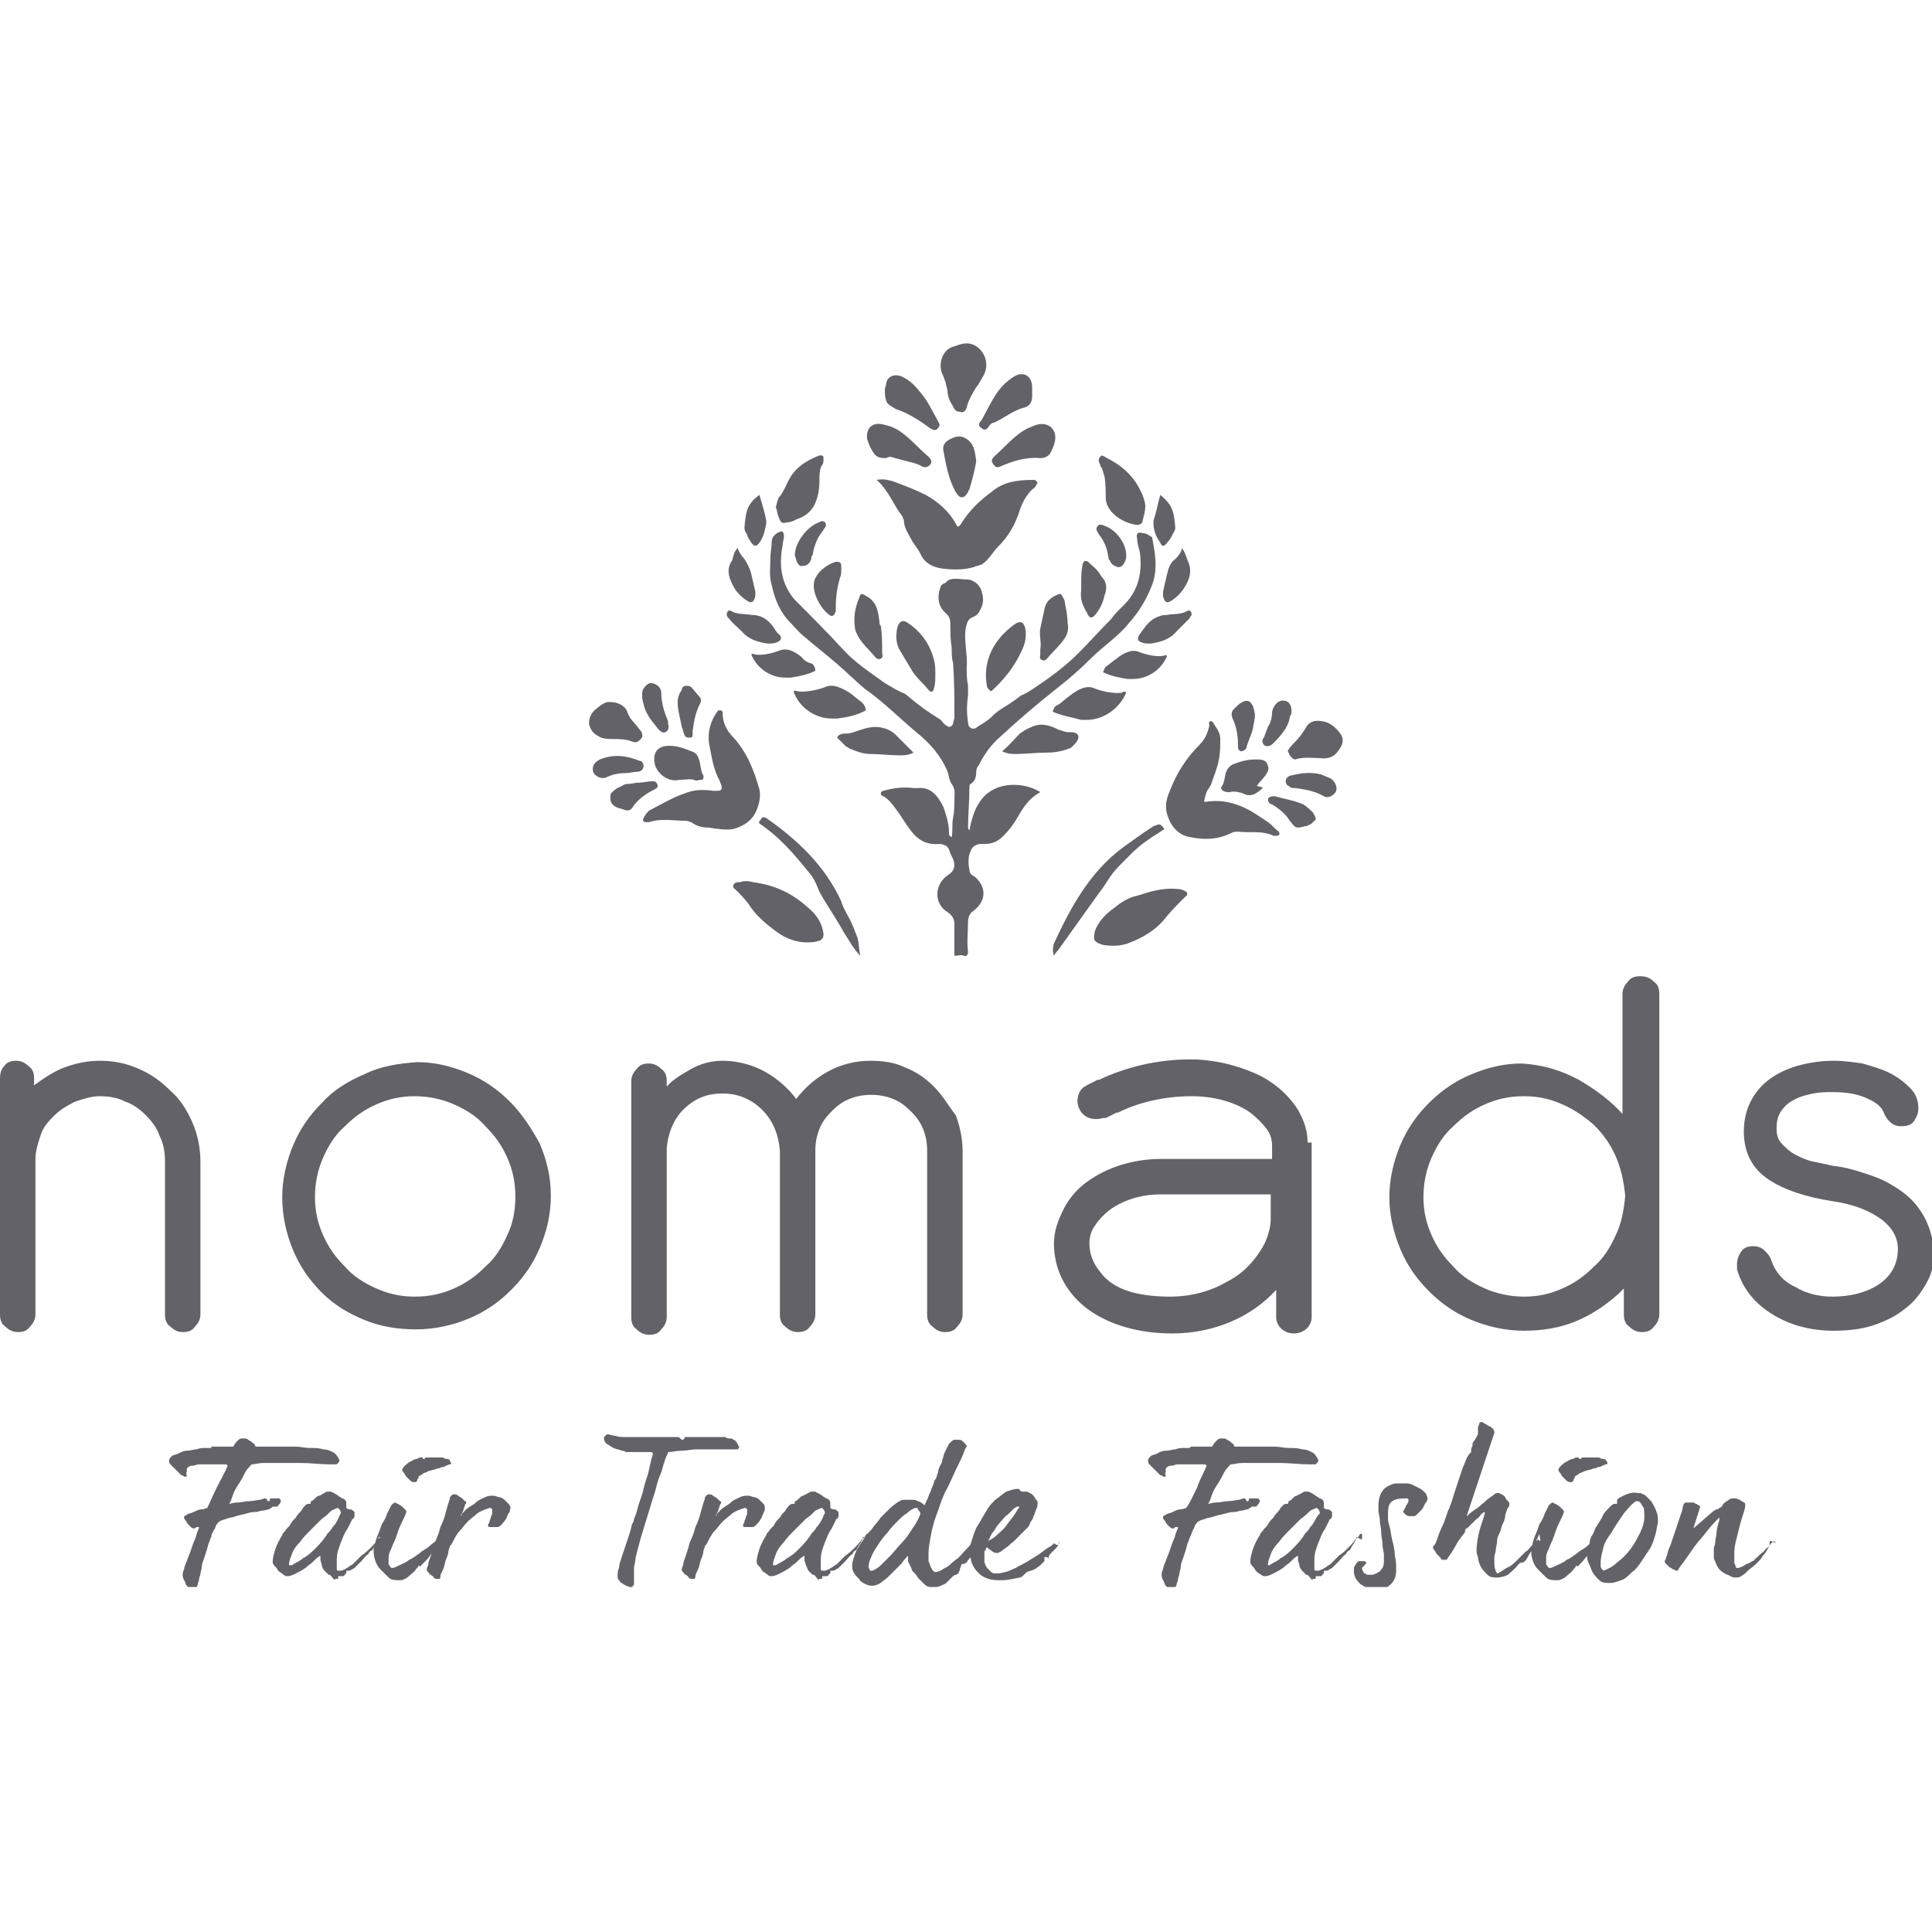 <?xml version="1.0" encoding="utf-8"?>
<!-- Generator: Adobe Illustrator 23.0.1, SVG Export Plug-In . SVG Version: 6.00 Build 0)  -->
<svg version="1.1" xmlns="http://www.w3.org/2000/svg" xmlns:xlink="http://www.w3.org/1999/xlink" x="0px" y="0px"
	 viewBox="0 0 141.7 141.7" style="enable-background:new 0 0 141.7 141.7;" xml:space="preserve">
<style type="text/css">
	.st0{display:none;}
	.st1{display:inline;fill:#636268;}
	.st2{display:inline;}
	.st3{fill:#636268;}
	.st4{clip-path:url(#SVGID_8_);fill:#636268;}
	.st5{clip-path:url(#SVGID_10_);fill:#636268;}
</style>
<g id="Layer_1">
	<g class="st0">
		<path class="st1" d="M5.7,70.4c0,7.3,4.5,14,12,19.6l0-39.1l0,0C10.1,56.4,5.7,63.1,5.7,70.4z"/>
		<path class="st1" d="M103.3,87.7v-9V41.2c-9.6-2.9-20.7-4.6-32.6-4.6c-19.5,0-37,4.5-48.9,11.5h21.1c3.8,0,6.6,0.4,8.7,1.7
			c3.5,2.2,4.7,7.8,4.7,14.6c0,10.5-2.6,15.2-9.9,15.2H27.7v16.2c11.5,5.2,26.5,8.4,42.9,8.4c23.2,0,43.6-6.3,55.1-15.8h-22.4V87.7z
			 M76.4,79.1l5.8,0c6.4,0.1,7.6-1.8,7.6-5.1c0-0.4,0-0.8-0.1-1.2l-11.8,0l0-7.9h22.2l0,13.4c0,7.9-4.9,10.2-15.4,10.2l-11.1,0
			c-5.2,0-8.9-0.3-11.7-2.9c-2.7-2.6-3.8-6.2-3.8-11.5l0-11.2c0-11.8,4.3-15.1,15.5-15.1h26.7l0,9.8l-24,0.1c-6.5,0-8,1-8.1,7.7
			l0,5.4C68.3,76.9,70.5,79.1,76.4,79.1z"/>
		<path class="st1" d="M114,45.2v33.5H130l3.5-0.1c0.7-1.2,2.1-3.3,2.2-8.3C135.9,60.4,127.3,51.4,114,45.2z"/>
		<path class="st1" d="M46.1,64c0-3.1-1-6.1-3.6-6.1H27.8l0,11.9h14.8C45.3,69.8,46.1,67.8,46.1,64z"/>
		<path class="st1" d="M71.1,31.6C32,31.3,0.2,48.7,0,70.4c-0.2,21.7,31.4,39.5,70.6,39.8c39.1,0.3,71-17.1,71.1-38.8
			C141.9,49.7,110.3,31.9,71.1,31.6z M70.5,107.7C32.7,107.7,2,91,2,70.4c0-20.6,30.6-37.3,68.4-37.3c37.8,0,68.4,16.7,68.4,37.3
			C138.9,91,108.3,107.7,70.5,107.7z"/>
	</g>
</g>
<g id="Layer_2">
	<g class="st0">
		<g class="st2">
			<defs>
				<path id="SVGID_1_" d="M15.2,71.5c-1.5,0-3,0-4.3,0.7c-1.3,0.7-2.3,2-2.3,3.6c0,2.2,1.8,4,4,4h0c7.6,0,7.9-10.2,7.9-10.2
					C19.2,71.6,17.2,71.5,15.2,71.5"/>
			</defs>
			<use xlink:href="#SVGID_1_"  style="overflow:visible;fill:#636268;"/>
			<clipPath id="SVGID_2_">
				<use xlink:href="#SVGID_1_"  style="overflow:visible;"/>
			</clipPath>
		</g>
		<g class="st2">
			<defs>
				<path id="SVGID_3_" d="M0.8,87.8c49.5,8,20.5-21.3,20.5-21.3C27.4,86.1,0.8,87.8,0.8,87.8"/>
			</defs>
			<use xlink:href="#SVGID_3_"  style="overflow:visible;fill:#636268;"/>
			<clipPath id="SVGID_4_">
				<use xlink:href="#SVGID_3_"  style="overflow:visible;"/>
			</clipPath>
		</g>
		<g class="st2">
			<defs>
				<path id="SVGID_5_" d="M20.3,68.5c0,0-5.1-15.1,0.9-26.5C21.2,42-0.1,44.4,20.3,68.5"/>
			</defs>
			<use xlink:href="#SVGID_5_"  style="overflow:visible;fill:#636268;"/>
			<clipPath id="SVGID_6_">
				<use xlink:href="#SVGID_5_"  style="overflow:visible;"/>
			</clipPath>
		</g>
		<path class="st1" d="M33.5,48.7v4.5H35c1.6,0,2.3-0.4,2.3-2.6c0-1.6-0.8-2-2-2H33.5z M35.1,57.3h-1.6v7h-5V44.6h6.4
			c5,0,7.9,1.6,7.9,6.2C42.7,53.7,41.5,57.3,35.1,57.3 M47.6,59.9c0,0.9,0.5,1.4,1.3,1.4c0.4,0,1-0.3,1.1-0.5v-2.6
			C48.1,58.2,47.6,59.1,47.6,59.9 M51.5,63.5c-0.7,0.6-1.9,1.2-3.6,1.2c-3.6,0-5-2.2-5-4.8c0-2.8,2.4-4.8,6.4-4.8c0.2,0,0.7,0,0.8,0
			v-0.9c0-0.9-0.1-1.4-1.2-1.4c-1.6,0-2.9,0.6-4.1,1.5L43,51.4c1.8-1.1,4.1-2.1,6.5-2.1c2.7,0,4.7,0.9,5.2,2.7
			c0.2,0.7,0.2,1.2,0.2,2.3l-0.1,5.1c0,1.2,0.1,2.2,1.1,2.9L53.3,65C52.6,64.7,51.7,64,51.5,63.5 M65.6,53.7
			c-0.5-0.3-0.9-0.4-1.4-0.4c-0.8,0-1.4,0.5-1.7,1.1v10h-4.9v-8.9c0-1.9-0.1-3.7-0.4-5.3l4.5-0.8c0.1,0.5,0.3,1.1,0.3,1.7
			c0.6-0.8,1.4-1.8,3-1.8c0.7,0,1.1,0.1,1.8,0.4L65.6,53.7z M76,64.4l-3.7-8.3l2.5-6.4h5.7l-4,6l4.9,8.7H76z M67.3,64.4V48.7
			c0-1.9-0.1-3.4-0.3-4.3l4.8-0.9c0.2,1.2,0.3,2.4,0.3,5.2v15.7H67.3z M89,53.7c-0.1-0.3-0.6-0.6-1-0.6c-1.3,0-1.7,0.9-1.7,4.3
			c0,2.1,0.2,3.6,1.6,3.6c0.5,0,0.9-0.2,1.1-0.5V53.7z M90.2,64.4C90.1,64,90,63.7,90,63.5c-0.7,0.8-1.7,1.3-3.1,1.3
			c-3.7,0-5.8-2.8-5.8-7.4c0-4.3,1.9-8,6.2-8c0.7,0,1.5,0.3,1.9,0.5c-0.1-0.4-0.2-1.6-0.2-2.3v-4l4.9,0.7v14.3
			c0,3.7,0.1,4.7,0.5,5.8H90.2z M102.2,52.8c-1,0-1.7,0.7-1.7,2.6h3.2C103.8,53.8,103.4,52.8,102.2,52.8 M102.8,61.3
			c1.3,0,2.5-0.5,3.8-1.5l1.9,2.8c-1.9,1.5-3.7,2.1-5.9,2.1c-4.6,0-7.2-2.9-7.2-7.6c0-4.8,2.5-7.8,6.6-7.8c4.7,0,6.6,3,6.5,8v1.2
			h-8.1C100.5,59.5,100.8,61.3,102.8,61.3 M113.9,59.9c0,0.9,0.5,1.4,1.3,1.4c0.4,0,1-0.3,1.1-0.5v-2.6
			C114.3,58.2,113.9,59.1,113.9,59.9 M117.7,63.5c-0.7,0.6-1.9,1.2-3.6,1.2c-3.6,0-5-2.2-5-4.8c0-2.8,2.4-4.8,6.4-4.8
			c0.2,0,0.7,0,0.8,0v-0.9c0-0.9-0.1-1.4-1.2-1.4c-1.6,0-2.9,0.6-4.1,1.5l-1.8-3.1c1.8-1.1,4.1-2.1,6.5-2.1c2.7,0,4.7,0.9,5.2,2.7
			c0.2,0.7,0.2,1.2,0.2,2.3l-0.1,5.1c0,1.2,0.1,2.2,1.1,2.9l-2.8,2.8C118.8,64.7,117.9,64,117.7,63.5 M131.5,64.4V55
			c0-1.6-0.5-1.6-1.2-1.6c-0.4,0-0.9,0.3-1.6,0.9v10.1h-4.9V55c0-1.8-0.1-3.4-0.4-4.9l4.5-0.8c0.1,0.3,0.3,0.9,0.3,1.4
			c1-0.7,2.3-1.4,4.2-1.4c3.4,0,4.1,2,4.1,4v11H131.5z"/>
		<path class="st1" d="M6.2,101.3c0,0,0-0.1,0-0.2l-0.2-0.6c0-0.1-0.1-0.2-0.2-0.2c0,0-0.1,0-0.1,0c-0.5,0.2-1.1,0.4-1.7,0.4
			c-1.4,0-2.3-1.1-2.3-2.9c0-1.4,0.6-2.9,2.3-2.9c0.6,0,1.1,0.1,1.7,0.4c0,0,0.1,0,0.1,0c0.1,0,0.1,0,0.2-0.1l0.3-0.7
			c0-0.1,0-0.1,0-0.2c0-0.1,0-0.1-0.2-0.2c-0.7-0.3-1.4-0.5-2.2-0.5c-2.3,0-3.8,1.8-3.8,4.2c0,2.4,1.2,4.1,3.7,4.1
			c0.9,0,1.6-0.2,2.3-0.5C6.1,101.5,6.2,101.4,6.2,101.3 M10.3,96.3c0-0.1,0-0.1-0.1-0.2c-0.1,0-0.2,0-0.3,0c-0.7,0-1,0.3-1.4,0.7
			l0-0.4c0-0.2-0.1-0.2-0.3-0.2H7.3c-0.2,0-0.3,0.1-0.3,0.3V98v3.6c0,0.2,0.1,0.3,0.3,0.3h0.9c0.2,0,0.3-0.1,0.3-0.3v-3.7
			c0.3-0.3,0.7-0.6,1.1-0.6c0.1,0,0.2,0,0.3,0h0c0.1,0,0.2,0,0.2-0.1l0.1-0.8C10.3,96.3,10.3,96.3,10.3,96.3 M15.7,99v-0.2
			c0-0.8-0.2-1.5-0.7-2.1c-0.4-0.4-1-0.7-1.7-0.7c-1.7,0-2.9,1.2-2.9,3c0,1.8,1.1,3,2.9,3c0.6,0,1.4-0.1,2-0.4
			c0.1-0.1,0.2-0.1,0.2-0.2c0,0,0-0.1,0-0.1l-0.2-0.6c0-0.1-0.1-0.1-0.2-0.1c0,0-0.1,0-0.1,0c-0.4,0.2-0.9,0.3-1.4,0.3
			c-0.9,0-1.6-0.6-1.7-1.5h3.4C15.6,99.4,15.7,99.3,15.7,99 M14.3,98.5H12c0.1-0.7,0.6-1.3,1.3-1.3c0.7,0,1.1,0.6,1.1,1.2V98.5z
			 M22.2,101.7v-0.5c0-0.2-0.1-0.2-0.2-0.2h-0.1c-0.1,0-0.1,0-0.1,0c-0.1-0.1-0.1-0.2-0.1-0.3v-4c0-0.2-0.1-0.3-0.2-0.3h-0.8
			c-0.1,0-0.2,0.1-0.2,0.2l0,0.3c-0.3-0.4-0.9-0.7-1.5-0.7c-1.3,0-2.5,1.1-2.5,3.1c0,1.5,0.7,2.9,2.4,2.9c0.6,0,1.4-0.4,1.7-0.8h0
			c0.1,0.4,0.3,0.7,1,0.7h0.6C22.1,101.9,22.2,101.8,22.2,101.7 M20.2,100.1c-0.2,0.4-0.7,0.8-1.2,0.8c-0.9,0-1.2-0.8-1.2-1.8
			c0-1.2,0.6-1.8,1.3-1.8c0.4,0,0.9,0.3,1.2,0.6V100.1z M26.6,101.5C26.6,101.5,26.6,101.5,26.6,101.5l-0.1-0.6
			c0-0.1-0.1-0.1-0.1-0.1c0,0-0.1,0-0.1,0c-0.2,0.1-0.5,0.1-0.7,0.1c-0.3,0-0.4-0.1-0.5-0.2c-0.1-0.2-0.2-0.4-0.2-0.8v-2.7h1.3
			c0.1,0,0.2-0.1,0.2-0.2v-0.5c0-0.2-0.1-0.2-0.2-0.2h-1.3v-1.4c0-0.2-0.1-0.3-0.2-0.3h-0.1l-0.8,0.1c-0.2,0-0.3,0.1-0.3,0.3v1.3
			h-0.6c-0.1,0-0.2,0.1-0.2,0.2v0.4c0,0.2,0,0.3,0.3,0.3h0.6v2.6c0,0.8,0,1.3,0.4,1.7c0.3,0.3,0.8,0.5,1.4,0.5
			c0.5,0,0.9-0.1,1.3-0.3C26.5,101.7,26.6,101.6,26.6,101.5 M29,94.7c0-0.5-0.4-0.7-0.8-0.7c-0.4,0-0.8,0.3-0.8,0.7
			c0,0.5,0.4,0.7,0.8,0.7C28.6,95.5,29,95.2,29,94.7 M28.9,101.6v-5.1c0-0.2-0.1-0.3-0.3-0.3h-0.8c-0.2,0-0.3,0.1-0.3,0.3v5.1
			c0,0.2,0.1,0.3,0.3,0.3h0.8C28.8,101.9,28.9,101.8,28.9,101.6 M35.4,101.6v-3.4c0-1.3-0.5-2.1-1.8-2.1c-0.7,0-1.4,0.2-1.9,0.7
			l0-0.3c0-0.2-0.1-0.2-0.3-0.2h-0.8c-0.2,0-0.3,0.1-0.3,0.3v5.1c0,0.2,0.1,0.3,0.3,0.3h0.8c0.2,0,0.3-0.1,0.3-0.3v-3.7
			c0.4-0.3,0.9-0.6,1.4-0.6c0.7,0,0.9,0.5,0.9,1.1v3.2c0,0.2,0.1,0.3,0.3,0.3h0.8C35.3,101.9,35.4,101.8,35.4,101.6 M41.8,101.5v-5
			c0-0.2-0.1-0.3-0.3-0.3h-0.8c-0.2,0-0.3,0.1-0.3,0.2l0,0.3c-0.1-0.2-0.4-0.4-0.6-0.5c-0.3-0.1-0.6-0.2-0.8-0.2
			c-1.7,0-2.6,1.5-2.6,3c0,0.9,0.2,1.6,0.7,2.1c0.4,0.4,1,0.7,1.7,0.7c0.5,0,1.2-0.3,1.5-0.6v0.5c0,0.9-0.2,1.5-1.4,1.5
			c-0.4,0-0.9-0.1-1.3-0.3c-0.1,0-0.1,0-0.2,0c-0.1,0-0.1,0.1-0.2,0.2l-0.2,0.5c0,0,0,0.1,0,0.1c0,0.1,0.1,0.2,0.2,0.2
			c0.6,0.2,1.2,0.4,1.7,0.4C41,104.4,41.8,103.4,41.8,101.5 M40.4,100.2c-0.2,0.3-0.7,0.6-1.2,0.6c-0.3,0-0.6-0.1-0.8-0.3
			c-0.4-0.3-0.5-0.9-0.5-1.4c0-0.5,0.1-1.1,0.5-1.5c0.2-0.2,0.5-0.3,0.9-0.3c0.4,0,0.9,0.3,1.1,0.6V100.2z M52.7,101.7
			c0-0.1,0-0.1,0-0.2L49.8,94c0-0.1-0.2-0.2-0.3-0.2h-0.9c-0.2,0-0.3,0.1-0.3,0.2l-2.8,7.6c0,0,0,0.1,0,0.1c0,0.1,0,0.1,0.2,0.1h1
			c0.2,0,0.3-0.1,0.3-0.2l0.6-1.8h2.9l0.6,1.7c0.1,0.2,0.1,0.3,0.4,0.3h1C52.7,101.9,52.7,101.8,52.7,101.7 M50.1,98.8h-2.2l0.8-2.5
			c0.1-0.3,0.2-0.6,0.2-0.8h0c0.1,0.2,0.1,0.4,0.2,0.8L50.1,98.8z M61.9,101.6v-2.9c0-0.8-0.1-1.3-0.3-1.7c-0.2-0.5-0.8-0.9-1.6-0.9
			c-0.7,0-1.5,0.2-2,0.7c-0.3-0.4-0.8-0.7-1.5-0.7c-0.6,0-1.2,0.2-1.7,0.7l0-0.3c0-0.2-0.1-0.2-0.3-0.2h-0.8c-0.2,0-0.3,0.1-0.3,0.3
			v5.1c0,0.2,0.1,0.3,0.3,0.3h0.8c0.2,0,0.3-0.1,0.3-0.3v-3.7c0.4-0.3,0.8-0.6,1.3-0.6c0.7,0,0.8,0.5,0.8,1.1v3.2
			c0,0.2,0.1,0.3,0.3,0.3h0.8c0.2,0,0.3-0.1,0.3-0.3v-1.9c0-0.2,0-1.7,0-1.8c0.4-0.3,0.9-0.5,1.3-0.5c0.7,0,0.9,0.5,0.9,1.1v3.2
			c0,0.2,0.1,0.3,0.3,0.3h0.8C61.8,101.9,61.9,101.8,61.9,101.6 M68.7,101.7v-0.5c0-0.2-0.1-0.2-0.2-0.2h-0.1c-0.1,0-0.1,0-0.1,0
			c0-0.1-0.1-0.2-0.1-0.3v-4c0-0.2-0.1-0.3-0.2-0.3h-0.8c-0.1,0-0.2,0.1-0.2,0.2l0,0.3c-0.3-0.4-0.9-0.7-1.5-0.7
			c-1.3,0-2.5,1.1-2.5,3.1c0,1.5,0.7,2.9,2.4,2.9c0.6,0,1.4-0.4,1.7-0.8h0c0.1,0.4,0.3,0.7,1,0.7h0.6
			C68.6,101.9,68.7,101.8,68.7,101.7 M66.8,100.1c-0.2,0.4-0.7,0.8-1.2,0.8c-0.9,0-1.2-0.8-1.2-1.8c0-1.2,0.6-1.8,1.3-1.8
			c0.4,0,0.9,0.3,1.2,0.6V100.1z M73.6,101.7v-0.5c0-0.2-0.1-0.2-0.2-0.2h-2.5v0l2.6-3.7c0.1-0.1,0.1-0.3,0.1-0.4v-0.3
			c0-0.1,0-0.2-0.3-0.2h-3.7c-0.2,0-0.2,0.1-0.2,0.2v0.4c0,0.2,0,0.3,0.3,0.3h2.2v0l-2.5,3.7c-0.1,0.2-0.1,0.2-0.1,0.4v0.3
			c0,0.2,0.1,0.3,0.3,0.3h4C73.5,101.9,73.6,101.8,73.6,101.7 M76.1,94.7c0-0.5-0.4-0.7-0.8-0.7c-0.4,0-0.8,0.3-0.8,0.7
			c0,0.5,0.4,0.7,0.8,0.7C75.7,95.5,76.1,95.2,76.1,94.7 M76,101.6v-5.1c0-0.2-0.1-0.3-0.3-0.3h-0.8c-0.2,0-0.3,0.1-0.3,0.3v5.1
			c0,0.2,0.1,0.3,0.3,0.3h0.8C75.9,101.9,76,101.8,76,101.6 M82.5,101.6v-3.4c0-1.3-0.5-2.1-1.8-2.1c-0.7,0-1.4,0.2-1.9,0.7l0-0.3
			c0-0.2-0.1-0.2-0.3-0.2h-0.8c-0.2,0-0.3,0.1-0.3,0.3v5.1c0,0.2,0.1,0.3,0.3,0.3h0.9c0.2,0,0.3-0.1,0.3-0.3v-3.7
			c0.4-0.3,0.9-0.6,1.4-0.6c0.7,0,0.9,0.5,0.9,1.1v3.2c0,0.2,0.1,0.3,0.3,0.3h0.8C82.5,101.9,82.5,101.8,82.5,101.6 M88.9,101.5v-5
			c0-0.2-0.1-0.3-0.3-0.3h-0.8c-0.2,0-0.3,0.1-0.3,0.2l0,0.3c-0.1-0.2-0.4-0.4-0.6-0.5c-0.3-0.1-0.6-0.2-0.8-0.2
			c-1.7,0-2.6,1.5-2.6,3c0,0.9,0.2,1.6,0.7,2.1c0.4,0.4,1,0.7,1.7,0.7c0.5,0,1.2-0.3,1.5-0.6v0.5c0,0.9-0.2,1.5-1.4,1.5
			c-0.4,0-0.9-0.1-1.3-0.3c-0.1,0-0.1,0-0.2,0c-0.1,0-0.1,0.1-0.2,0.2l-0.2,0.5c0,0,0,0.1,0,0.1c0,0.1,0.1,0.2,0.2,0.2
			c0.6,0.2,1.1,0.4,1.7,0.4C88.1,104.4,88.9,103.4,88.9,101.5 M87.5,100.2c-0.2,0.3-0.7,0.6-1.2,0.6c-0.3,0-0.6-0.1-0.8-0.3
			c-0.3-0.3-0.5-0.9-0.5-1.4c0-0.5,0.1-1.1,0.5-1.5c0.2-0.2,0.5-0.3,0.9-0.3c0.4,0,0.9,0.3,1.1,0.6V100.2z M101.8,101.6l-0.4-7.5
			c0-0.2-0.1-0.3-0.3-0.3h-0.7c-0.2,0-0.3,0.1-0.4,0.3l-2.5,5.8h0L95,94.1c-0.1-0.2-0.2-0.3-0.4-0.3h-0.7c-0.2,0-0.3,0.1-0.3,0.3
			l-0.3,7.5c0,0.2,0.1,0.3,0.3,0.3h0.8c0.2,0,0.3,0,0.3-0.3l0.1-4.8h0l2.2,4.9c0.1,0.2,0.2,0.2,0.4,0.2h0.4c0.1,0,0.2,0,0.3-0.2
			l2-4.9h0l0.2,4.7c0,0.3,0.1,0.4,0.3,0.4h0.9C101.8,101.9,101.8,101.8,101.8,101.6 M108.2,99v-0.2c0-0.8-0.1-1.5-0.7-2.1
			c-0.4-0.4-1-0.7-1.7-0.7c-1.7,0-2.9,1.2-2.9,3c0,1.8,1.1,3,2.9,3c0.6,0,1.4-0.1,2-0.4c0.1-0.1,0.2-0.1,0.2-0.2c0,0,0-0.1,0-0.1
			l-0.2-0.6c0-0.1-0.1-0.1-0.2-0.1c0,0-0.1,0-0.1,0c-0.4,0.2-0.9,0.3-1.4,0.3c-0.9,0-1.6-0.6-1.7-1.5h3.4
			C108.1,99.4,108.2,99.3,108.2,99 M106.8,98.5h-2.4c0.1-0.7,0.6-1.3,1.3-1.3c0.7,0,1.1,0.6,1.1,1.2V98.5z M117.6,101.6v-2.9
			c0-0.8-0.1-1.3-0.3-1.7c-0.2-0.5-0.8-0.9-1.6-0.9c-0.7,0-1.5,0.2-2,0.7c-0.3-0.4-0.8-0.7-1.5-0.7c-0.6,0-1.2,0.2-1.7,0.7l0-0.3
			c0-0.2-0.1-0.2-0.3-0.2h-0.8c-0.2,0-0.3,0.1-0.3,0.3v5.1c0,0.2,0.1,0.3,0.3,0.3h0.8c0.2,0,0.3-0.1,0.3-0.3v-3.7
			c0.4-0.3,0.8-0.6,1.3-0.6c0.7,0,0.8,0.5,0.8,1.1v3.2c0,0.2,0.1,0.3,0.3,0.3h0.8c0.2,0,0.3-0.1,0.3-0.3v-1.9c0-0.2,0-1.7,0-1.8
			c0.4-0.3,0.9-0.5,1.3-0.5c0.7,0,0.9,0.5,0.9,1.1v3.2c0,0.2,0.1,0.3,0.3,0.3h0.8C117.5,101.9,117.6,101.8,117.6,101.6 M124.2,99
			c0-1.7-0.9-3-2.8-3c-1.8,0-2.8,1.3-2.8,3c0,1.7,0.9,3,2.8,3C123.2,102,124.2,100.7,124.2,99 M122.8,99c0,1-0.3,1.9-1.4,1.9
			c-1,0-1.3-0.9-1.3-1.9c0-0.9,0.3-1.8,1.4-1.8C122.5,97.2,122.8,98.1,122.8,99 M128.4,96.3c0-0.1,0-0.1-0.1-0.2c-0.1,0-0.2,0-0.3,0
			c-0.7,0-1.1,0.3-1.4,0.7l0-0.4c0-0.2-0.1-0.2-0.3-0.2h-0.7c-0.2,0-0.3,0.1-0.3,0.3V98v3.6c0,0.2,0.1,0.3,0.3,0.3h0.9
			c0.2,0,0.3-0.1,0.3-0.3v-3.7c0.3-0.3,0.7-0.6,1.1-0.6c0.1,0,0.2,0,0.3,0h0c0.1,0,0.2,0,0.2-0.1l0.1-0.8
			C128.4,96.3,128.4,96.3,128.4,96.3 M130.7,94.7c0-0.5-0.4-0.7-0.8-0.7c-0.4,0-0.8,0.3-0.8,0.7c0,0.5,0.4,0.7,0.8,0.7
			C130.3,95.5,130.7,95.2,130.7,94.7 M130.7,101.6v-5.1c0-0.2-0.1-0.3-0.3-0.3h-0.8c-0.2,0-0.3,0.1-0.3,0.3v5.1
			c0,0.2,0.1,0.3,0.3,0.3h0.8C130.6,101.9,130.7,101.8,130.7,101.6 M137,99v-0.2c0-0.8-0.2-1.5-0.7-2.1c-0.4-0.4-1-0.7-1.7-0.7
			c-1.7,0-2.9,1.2-2.9,3c0,1.8,1.1,3,2.9,3c0.6,0,1.4-0.1,2-0.4c0.1-0.1,0.2-0.1,0.2-0.2c0,0,0-0.1,0-0.1l-0.2-0.6
			c0-0.1-0.1-0.1-0.2-0.1c0,0-0.1,0-0.1,0c-0.4,0.2-0.9,0.3-1.4,0.3c-0.9,0-1.6-0.6-1.7-1.5h3.4C136.9,99.4,137,99.3,137,99
			 M135.6,98.5h-2.4c0.1-0.7,0.5-1.3,1.3-1.3c0.7,0,1.1,0.6,1.1,1.2V98.5z M141.7,100.2c0-0.8-0.5-1.2-1.1-1.5l-1-0.4
			c-0.4-0.2-0.6-0.3-0.6-0.6c0-0.3,0.2-0.5,0.7-0.5c0.4,0,0.9,0.1,1.3,0.3c0,0,0.1,0,0.1,0c0.1,0,0.1,0,0.2-0.1l0.2-0.6
			c0,0,0-0.1,0-0.1c0-0.1,0-0.1-0.1-0.2c-0.6-0.3-1.1-0.3-1.7-0.3c-1,0-2.1,0.5-2.1,1.7c0,0.8,0.5,1.3,1.2,1.5l0.9,0.4
			c0.5,0.2,0.7,0.4,0.7,0.7c0,0.4-0.4,0.6-0.9,0.6c-0.4,0-1-0.1-1.5-0.4c-0.1,0-0.1,0-0.1,0c-0.1,0-0.1,0-0.2,0.2l-0.2,0.6
			c0,0,0,0.1,0,0.1c0,0.1,0,0.1,0.1,0.2c0.5,0.2,1.2,0.4,1.8,0.4C140.7,102,141.7,101.4,141.7,100.2"/>
		<path class="st1" d="M135.8,76.3c-1.1-0.4-2.2-0.7-3.3-0.7c-0.9,0-2.1,0.3-2.1,1.4c0,1.7,4.5,3,4.5,6.2c0,2-1.3,4.9-6.9,4.9
			c-1.8,0-3.6-0.4-5.4-0.8l0.7-3.5c1.3,0.6,3.3,1.3,4.7,1.3c0.7,0,1.6-0.5,1.6-1.4c0-2-4.2-3.3-4.2-6.5c0-1.7,1.2-4.6,6.8-4.6
			c1.4,0,2.8,0.3,4.1,0.4L135.8,76.3z M67.6,82.8l-0.7,3.6c-2.6,0.9-5.1,1.6-7.7,1.6c-3,0-6.2-1.5-6.2-4.9c0-4.3,3.7-10.5,10.5-10.5
			c1.8,0,4,1,4,3.3c0,4.3-5.5,6.9-9.3,6.8c0,1.6,1.2,2.2,2.7,2.2C62.8,84.9,65.8,83.8,67.6,82.8 M58.5,79.8c2.5,0.1,4.2-0.8,4.2-2.7
			c0-0.7-0.4-1.1-1.1-1.1C59.9,75.9,58.8,78.4,58.5,79.8 M81,76.3l0.6-3.2c-1.3-0.2-2.7-0.4-4.1-0.4c-5.6,0-6.8,2.8-6.8,4.6
			c0,3.2,4.2,4.5,4.2,6.5c0,0.9-0.9,1.4-1.6,1.4c-1.4,0-3.4-0.8-4.7-1.3l-0.7,3.5c1.8,0.5,3.5,0.8,5.4,0.8c5.6,0,6.9-2.9,6.9-4.9
			c0-3.2-4.5-4.5-4.5-6.2c0-1.1,1.2-1.4,2.1-1.4C78.8,75.6,79.9,75.9,81,76.3 M87.8,88.1c-3,0-6.2-1.5-6.2-4.9
			c0-4.3,3.7-10.5,10.5-10.5c3,0,6.2,1.5,6.2,4.9C98.3,82.3,94,88.1,87.8,88.1 M86.8,82.2c0,1.3,0.5,2.7,2,2.7c3,0,4.2-4.1,4.2-6.5
			c0-1.3-0.5-2.7-2-2.7C88,75.8,86.8,79.9,86.8,82.2 M104.3,79.2l1.5-6.2h-5.2l-2.9,14.8h5.3l0.9-4.6c1-1.7,3.3-6,6-6
			c0.4,0,0.8,0.2,1.1,0.4l1.9-4.6c-0.2-0.1-0.7-0.3-1.3-0.3c-3,0-5.8,4.1-6.9,6.6H104.3z M114,73l-0.6,2.9h1.7l-1.3,6.8
			c-0.1,0.7-0.3,1.6-0.3,2.2c0,2,1.4,3.1,3.9,3.1c1.4,0,2.7-0.3,3.9-0.7l0.6-3.2c-0.5,0.4-1.1,0.6-1.6,0.6c-0.8,0-1.2-0.5-1.2-1.4
			c0-0.6,0.1-1,0.1-1.4l1.2-6h2.5l0.6-2.9H121l0.6-3.1l-5.4,0.7l-0.5,2.3H114z M54.2,87.7h-6.3l-4.1-8.8c0,0,1.5-0.1,3.7-2.3
			c2.2-2.1,1.5-4.7,0.1-4.7H45l-3.3,15.7h-4.8l3.9-19h8.5c0,0,3.7-0.2,4.5,2.6c0.9,2.9-1,6.2-5.2,7.8c0,0,2.4,5.3,3.5,6.6
			C53.2,86.9,54.2,87.7,54.2,87.7"/>
	</g>
	<g>
		<path class="st3" d="M94.6,55.4c0.1,0.1,0.2,0.3,0.4,0.3c0.6-0.2,1.2-0.1,1.8-0.1c0.6,0.1,1.1-0.1,1.4-0.6
			c0.3-0.4,0.4-0.8,0.1-1.2c-0.3-0.4-0.7-0.8-1.3-0.9c-0.6-0.1-1,0-1.3,0.6c-0.2,0.3-0.4,0.6-0.7,0.9c-0.2,0.2-0.4,0.4-0.5,0.6
			C94.4,55,94.5,55.2,94.6,55.4"/>
		<path class="st3" d="M92.1,55.7c-0.5,0-1,0.1-1.5,0.3c-0.4,0.1-0.6,0.4-0.7,0.7c-0.1,0.4-0.1,0.7-0.3,1c-0.1,0.1,0,0.2,0.1,0.3
			c0.2,0.1,0.3,0.1,0.5,0.1c0.3-0.1,0.7,0,1,0.1c0.5,0.3,1,0,1.4-0.4c0.1-0.1-0.5-0.1-0.4-0.2c0.3-0.4,1-1,0.8-1.4
			C92.9,55.7,92.5,55.7,92.1,55.7"/>
		<path class="st3" d="M97.6,57.1c-0.2-0.1-0.5-0.2-0.7-0.3c-0.8-0.2-1.5-0.1-2.3,0.1c-0.2,0.1-0.3,0.2-0.3,0.4
			c0,0.2,0.1,0.3,0.3,0.4c0.1,0.1,0.2,0.1,0.4,0.1c0.7,0.1,1.4,0.2,2.1,0.6c0.3,0.2,0.8-0.1,0.9-0.4C98.1,57.7,97.9,57.3,97.6,57.1"
			/>
		<path class="st3" d="M92.8,54.7c0.3,0.1,0.5-0.1,0.6-0.2c0.6-0.6,1.1-1.2,1.2-1.9c0-0.1,0.1-0.2,0.1-0.2c0.1-0.5-0.1-1-0.5-1
			c-0.4-0.1-0.8,0.3-0.9,0.8c0,0.4-0.1,0.8-0.3,1.1c-0.1,0.3-0.2,0.5-0.3,0.8C92.5,54.3,92.6,54.6,92.8,54.7"/>
		<path class="st3" d="M96.3,59.6c-0.2-0.2-0.4-0.4-0.7-0.6c-0.7-0.3-1.4-0.4-2.1-0.6c-0.2,0-0.4,0-0.5,0.2C93,58.9,93.2,59,93.3,59
			c0.5,0.3,1,0.7,1.3,1.2c0.4,0.5,0.4,0.6,1.1,0.4c0.2,0,0.3-0.1,0.5-0.2c0.1-0.1,0.2-0.2,0.3-0.3C96.5,59.9,96.4,59.8,96.3,59.6"/>
		<path class="st3" d="M91,55.1c0.2,0,0.3-0.1,0.4-0.2c0.1-0.5,0.4-1,0.5-1.5c0-0.2,0.1-0.4,0.1-0.6c0.1-0.3,0-0.7-0.1-1
			c-0.2-0.4-0.4-0.5-0.8-0.3c-0.2,0.1-0.4,0.3-0.6,0.5c-0.2,0.2-0.2,0.4-0.1,0.7c0.3,0.6,0.4,1.3,0.4,2C90.8,54.9,90.8,55,91,55.1"
			/>
		<path class="st3" d="M93,60.3c-0.3-0.2-0.6-0.4-0.9-0.6c-1.1-0.7-2.3-1.1-3.6-0.9c-0.1,0-0.1,0-0.2,0c0.1-0.3,0.1-0.6,0.3-0.9
			c0.1-0.1,0.1-0.2,0.2-0.3c0.2-0.6,0.5-1.3,0.6-1.9c0.1-0.5,0.1-1,0.1-1.5c0-0.4-0.2-0.7-0.4-1c-0.1-0.1-0.1-0.3-0.3-0.3
			c-0.2,0-0.1,0.2-0.1,0.3c-0.1,0.5-0.3,1-0.7,1.4c-1,1-1.7,2.1-2.2,3.4c-0.3,0.7-0.4,1.3-0.1,2c0.3,0.8,0.9,1.3,1.6,1.4
			c1,0.2,2,0.2,3-0.3c0.2-0.1,0.3-0.1,0.5-0.1c0.9,0.1,1.8-0.1,2.6,0.3c0.1,0,0.1,0,0.2,0c0.2,0,0.3-0.1,0.2-0.3
			C93.5,60.8,93.3,60.5,93,60.3"/>
		<path class="st3" d="M81.7,66.6c-0.7,0.5-1.2,1.1-1.4,1.7c-0.1,0.6-0.1,0.7,0.3,0.9c0.1,0,0.2,0.1,0.3,0.1
			c0.6,0.1,1.2,0.1,1.8-0.1c1.1-0.4,2.1-1,2.8-1.9c0.4-0.5,0.9-1,1.4-1.5c0.3-0.2,0.2-0.4-0.1-0.5c-0.2-0.1-0.4-0.1-0.5-0.1
			c-1-0.1-2,0.2-2.9,0.5C82.8,65.8,82.2,66.2,81.7,66.6"/>
		<path class="st3" d="M84.6,60.6c-0.8,0.5-1.6,1.1-2.3,1.6c-2.4,1.8-3.8,4.4-5,7c-0.1,0.3-0.1,0.6,0,0.9c0.1-0.2,0.2-0.3,0.3-0.4
			c1-1.4,2-2.8,3-4.2c0.5-0.6,0.8-1.3,1.4-1.9c0.7-0.7,1.3-1.4,2.2-2c0.4-0.3,0.8-0.5,1.2-0.8C85.1,60.4,85.1,60.4,84.6,60.6"/>
		<path class="st3" d="M46,52.2c-0.1-0.4-0.7-0.7-1.1-0.7c-0.6-0.1-0.9,0.3-1.3,0.6c-0.3,0.3-0.4,0.6-0.4,1c0.1,0.4,0.3,0.7,0.7,0.9
			c0.3,0.2,0.7,0.2,1,0.2c0.5,0,1,0,1.5,0.2c0.3,0.1,0.4,0,0.6-0.2c0.2-0.2,0.1-0.4,0-0.6c-0.2-0.2-0.3-0.4-0.5-0.6
			C46.3,52.8,46.1,52.5,46,52.2"/>
		<path class="st3" d="M50.9,57.2c0.2,0.1,0.3,0,0.5,0c0.2,0,0.2-0.1,0.2-0.3c-0.2-0.3-0.2-0.7-0.3-1.1c-0.1-0.3-0.2-0.6-0.6-0.7
			c-0.5-0.2-1-0.4-1.6-0.4c-0.8,0-1.2,0.4-1.1,1.2c0.1,0.8,1,1.5,1.8,1.3C50.2,57.2,50.6,57.1,50.9,57.2"/>
		<path class="st3" d="M44.5,57c0.4-0.2,0.9-0.3,1.4-0.3c0.3,0,0.6-0.1,0.9-0.1c0.2,0,0.4-0.2,0.4-0.4c0-0.2-0.1-0.4-0.3-0.4
			c-1-0.4-1.9-0.5-2.9-0.1c-0.4,0.2-0.6,0.5-0.5,0.9C43.6,56.9,44.1,57.2,44.5,57"/>
		<path class="st3" d="M47.1,50.8c0,0.2,0,0.3,0,0.4c0.1,0.5,0.2,0.9,0.4,1.2c0.2,0.4,0.5,0.7,0.8,1.1c0.1,0.1,0.3,0.3,0.5,0.2
			c0.2-0.1,0.3-0.3,0.2-0.6c0-0.1,0-0.1,0-0.2c-0.3-0.7-0.5-1.4-0.5-2.1c0-0.4-0.4-0.7-0.8-0.7C47.5,50.1,47.1,50.5,47.1,50.8"/>
		<path class="st3" d="M50.6,54.1c0.2,0,0.2-0.1,0.2-0.3c0-0.1,0-0.1,0-0.2c0.1-0.7,0.2-1.3,0.5-1.9c0.1-0.2,0.2-0.4,0-0.6
			c-0.2-0.2-0.4-0.5-0.6-0.7c-0.1-0.1-0.3-0.1-0.4-0.1c-0.1,0-0.3,0.1-0.3,0.3c-0.2,0.3-0.3,0.6-0.3,0.9c0,0.6,0.2,1.2,0.3,1.8
			c0.1,0.2,0.1,0.4,0.2,0.6C50.3,54.1,50.4,54.1,50.6,54.1"/>
		<path class="st3" d="M45.2,59.2c0.2,0.1,0.4,0.1,0.6,0.2c0.3,0.1,0.5,0,0.6-0.2c0.4-0.6,1-1,1.6-1.3c0.2-0.1,0.3-0.2,0.2-0.4
			c-0.1-0.2-0.2-0.2-0.4-0.2c-0.3,0-0.6,0.1-0.9,0.1c0,0,0,0,0,0c-0.3,0-0.6,0.1-0.9,0.1c-0.2,0-0.3,0.1-0.5,0.2
			c-0.3,0.1-0.5,0.3-0.7,0.5C44.7,58.7,44.8,59,45.2,59.2"/>
		<path class="st3" d="M53.8,60.8c0.7-0.2,1.4-0.6,1.7-1.4c0.2-0.5,0.3-1,0.2-1.5c-0.4-1.4-0.9-2.7-1.9-3.8C53.3,53.6,53,53,53,52.3
			c0-0.1,0-0.1-0.1-0.2c-0.1,0-0.1,0-0.2,0c0,0-0.1,0.1-0.1,0.1c-0.5,0.7-0.7,1.5-0.6,2.3c0.2,1,0.3,1.9,0.8,2.8
			c0,0.1,0.1,0.2,0.1,0.3c0.1,0.3,0,0.4-0.3,0.4c-0.1,0-0.2,0-0.3,0c-0.7-0.1-1.4-0.1-2.1,0.2c-0.9,0.3-1.7,0.8-2.5,1.2
			c-0.2,0.1-0.4,0.4-0.5,0.6c-0.1,0.2,0,0.3,0.2,0.3c0.1,0,0.1,0,0.2,0c0.9-0.3,1.8-0.1,2.7-0.1c0.2,0,0.3,0.1,0.4,0.1
			c0.4,0.3,0.8,0.4,1.3,0.4C52.6,60.8,53.3,60.9,53.8,60.8"/>
		<path class="st3" d="M54.9,66.3c0.5,0.8,1.2,1.4,2,2c0.8,0.6,1.7,0.9,2.7,0.8c0.2,0,0.4-0.1,0.5-0.1c0.2-0.1,0.3-0.2,0.3-0.5
			c-0.1-0.8-0.5-1.4-1.1-1.9c-1.2-1.1-2.5-1.7-4.1-1.9c-0.3-0.1-0.7-0.1-0.9,0c-0.1,0-0.1,0-0.1,0c-0.2,0-0.4,0.1-0.4,0.2
			c-0.1,0.2,0.1,0.3,0.2,0.4C54.3,65.6,54.6,65.9,54.9,66.3"/>
		<path class="st3" d="M55.8,60.1c0,0.1-0.2,0.1-0.1,0.3c1.5,1,2.6,2.3,3.8,3.8c0.1,0.1,0.1,0.2,0.2,0.3c0.3,0.6,0.3,0.7,0.4,0.9
			c0.6,1.1,1.2,1.9,1.8,3c0.4,0.6,0.7,1.2,1.2,1.7c-0.1-0.4-0.1-0.9-0.2-1.3c-0.2-0.5-0.4-1.1-0.7-1.6c-0.2-0.4-0.4-0.7-0.5-1.1
			c-1.2-2.6-3.2-4.5-5.5-6.1C56,59.9,55.9,59.9,55.8,60.1"/>
		<path class="st3" d="M83.8,39.1c-0.3-0.1-0.5,0-0.4,0.4c0,0.3,0.1,0.6,0.2,1c0.2,1.5-0.1,2.9-1.3,4c-0.3,0.3-0.6,0.6-0.8,0.9
			c-0.8,0.8-1.6,1.7-2.4,2.5c-1,1-2.1,1.8-3.3,2.6c-0.3,0.2-0.6,0.4-0.9,0.5c-1.3,1-1.5,0.9-2.2,1.6c-0.3,0.3-0.7,0.5-1,0.7
			c-0.3,0.3-0.7,0.1-0.7-0.3c-0.1-0.7-0.1-1.3,0-2c0-0.2,0-0.4,0-0.7c-0.1-0.5-0.1-0.9-0.1-1.4c0.1-0.9-0.3-2.2,0-3.1
			c0.2-0.7,0.6-0.4,0.9-0.9c0.3-0.5,0.4-0.9,0.2-1.5c-0.1-0.5-0.6-0.9-1.1-0.9c-0.5,0-1.2-0.2-1.5,0.2c-0.1,0.1-0.3,0.1-0.4,0.3
			c-0.3,0.8-0.2,1.5,0.4,2c0.2,0.2,0.3,0.4,0.3,0.7c0,0.6,0,1.2,0.1,1.8c0,0.4,0,0.8,0.1,1.1C70,50,70,51.3,70,52.6
			c0,0.2-0.1,0.3-0.1,0.5c-0.1,0.2-0.3,0.3-0.5,0.1c-0.2-0.1-0.3-0.3-0.4-0.4c-1.1-0.7-1.4-0.9-2.6-1.9c-0.5-0.2-1-0.5-1.5-0.8
			c-1.1-0.8-2.2-1.5-3.1-2.5c-1.1-1.2-2.3-2.4-3.4-3.5c-0.3-0.3-0.5-0.6-0.7-1c-0.5-1-0.5-2.1-0.3-3.1c0-0.2,0.1-0.5,0.1-0.7
			c0-0.2-0.1-0.4-0.3-0.3c-0.3,0.1-0.6,0.4-0.6,0.7c0,0.4-0.1,0.9-0.1,1.3c0,0.6-0.1,1.3,0.1,1.9c0.2,1,0.6,2,1.4,2.8
			c0.3,0.3,0.6,0.7,1,1c0.8,0.7,1.6,1.3,2.4,2c0.7,0.6,1.3,1.2,2,1.8c1.3,0.9,2.5,2.1,3.8,3.2c1,0.8,1.8,1.7,2.3,2.9
			c0.1,0.3,0.1,0.6,0.3,0.9c0.3,0.4,0.2,0.8,0.2,1.1c0,0.5,0,0.9-0.1,1.4c-0.1,0.5,0,0.9-0.1,1.4c-0.2-0.1-0.2-0.2-0.2-0.4
			c0-0.6-0.2-1.2-0.4-1.8c-0.4-0.8-0.9-1.5-1.9-1.4c-0.1,0-0.2,0-0.3,0c-0.8-0.1-1.5,0-2.2,0.2c-0.1,0-0.2,0.1-0.2,0.2
			c0,0.1,0.1,0.2,0.2,0.2c0.5,0.3,0.8,0.8,1.1,1.2c0.2,0.3,0.4,0.6,0.6,0.9c0.6,0.9,1.2,1.5,2.4,1.4c0.2,0,0.6,0.1,0.7,0.4
			c0.1,0.3,0.2,0.5,0.3,0.7c0.2,0.5,0.1,0.9-0.4,1.2c-1,0.7-1,2.1,0,2.7c0.4,0.3,0.5,0.5,0.5,1c0,0.2,0,0.4,0,0.6c0,0.5,0,1.1,0,1.6
			c0.3,0,0.5-0.1,0.7,0c0.2,0.1,0.3-0.1,0.3-0.3c-0.1-0.7,0-1.5,0-2.2c0-0.3,0.1-0.6,0.4-0.8c0.8-0.6,1.1-1.6,0.1-2.5
			c-0.1,0-0.1-0.1-0.2-0.1c-0.1-0.1-0.2-0.2-0.2-0.4c-0.1-0.5-0.1-1,0.1-1.4c0.1-0.3,0.3-0.4,0.6-0.5c0.1,0,0.3,0,0.4,0
			c0.6,0,1-0.2,1.4-0.6c0.4-0.4,0.7-0.8,1-1.3c0.4-0.7,0.8-1.4,1.7-1.9c-0.8-0.5-1.7-0.6-2.5-0.5c-1.8,0.3-2.4,1.7-2.7,3.3
			c-0.1-0.1-0.1-0.2-0.1-0.2c0-1,0.1-1.9,0.1-2.9c0-0.1,0-0.3,0.1-0.3c0.3-0.2,0.4-0.5,0.4-0.9c0-0.2,0.1-0.4,0.2-0.5
			c0.4-0.8,0.9-1.5,1.6-2.1c1.3-1.2,2.7-2.4,4.1-3.5c0.9-0.7,1.7-1.4,2.5-2.2c0.9-0.9,2-1.6,2.8-2.6c0.8-0.9,1.4-1.9,1.8-3.1
			c0.3-1.1,0.1-2.1-0.1-3.2C84.3,39.3,84.1,39.1,83.8,39.1"/>
		<path class="st3" d="M70.5,38.4c-0.2,0.3-0.3,0.3-0.4,0c-0.5-0.9-1.3-1.6-2.2-2.1c-0.8-0.4-1.6-0.7-2.4-1
			c-0.4-0.1-0.7-0.2-1.2-0.1c0.9,0.8,1.2,1.8,1.9,2.7c0,0.1,0.1,0.2,0.1,0.3c0,0.5,0.3,0.9,0.5,1.3c0.2,0.4,0.5,0.7,0.7,1.1
			c0.3,0.7,0.9,1,1.6,1.1c0.8,0.1,1.6,0.1,2.3-0.1c0.2-0.1,0.4-0.1,0.6-0.2c0.5-0.3,0.8-0.9,1.2-1.3c0.8-0.8,1.3-1.7,1.6-2.7
			c0.2-0.6,0.5-1.1,0.9-1.5c0.2-0.1,0.3-0.3,0.4-0.5c-0.1-0.1-0.1-0.2-0.3-0.2c-1.1,0-2.2,0.1-3.1,0.9C72,36.6,71.1,37.4,70.5,38.4"
			/>
		<path class="st3" d="M81.2,33.6c-0.2-0.1-0.4-0.3-0.5-0.1c-0.2,0.2-0.1,0.4,0,0.6c0,0.1,0,0.1,0.1,0.2c0.1,0.2,0.1,0.4,0.2,0.6
			c0.1,0.6,0.1,1.2,0.1,1.7c0.1,1.1,1.4,1.8,2.3,1.9c0.2,0,0.4-0.1,0.4-0.3c0.1-0.4,0.2-0.7,0.2-1.1c0-0.2-0.1-0.5-0.2-0.8
			c-0.1-0.2-0.2-0.4-0.3-0.6C83,34.8,82.2,34.1,81.2,33.6"/>
		<g>
			<defs>
				<rect id="SVGID_7_" x="0" y="25.2" width="141.7" height="91.2"/>
			</defs>
			<clipPath id="SVGID_8_">
				<use xlink:href="#SVGID_7_"  style="overflow:visible;"/>
			</clipPath>
			<path class="st4" d="M60.4,33.6c0-0.2-0.1-0.2-0.3-0.2c-1,0.4-1.8,0.9-2.3,1.9c-0.2,0.4-0.3,0.7-0.6,1.1
				c-0.2,0.2-0.2,0.5-0.3,0.8c0.1,0.2,0.1,0.5,0.2,0.7c0.2,0.5,0.2,0.5,0.7,0.4c0.2,0,0.4-0.1,0.6-0.2c0.6-0.2,1-0.5,1.3-1
				c0.3-0.6,0.4-1.2,0.4-1.9c0-0.4,0-0.8,0.2-1.1C60.4,34,60.4,33.8,60.4,33.6"/>
			<path class="st4" d="M70.9,29.9c0.1-0.5,0.4-1,0.7-1.5c0.2-0.2,0.3-0.5,0.5-0.8c0.3-0.5,0.3-1,0.1-1.5c-0.4-0.8-1.1-1.1-1.9-0.8
				c-0.1,0-0.2,0.1-0.3,0.1c-0.9,0.2-1.2,1.3-0.9,2c0.2,0.4,0.3,0.8,0.4,1.3c0,0.4,0.2,0.8,0.4,1.1c0.1,0.3,0.3,0.4,0.5,0.4
				C70.6,30.3,70.8,30.2,70.9,29.9"/>
		</g>
		<path class="st3" d="M76.4,31.1c-0.4,0-0.7,0.2-1,0.3c-1,0.5-1.7,1.4-2.5,2.1c-0.2,0.2-0.2,0.4,0,0.6c0.1,0.2,0.3,0.2,0.5,0.1
			c0.9-0.4,1.9-0.7,2.9-0.6c0.3,0,0.5-0.1,0.7-0.3c0.2-0.4,0.4-0.8,0.4-1.2C77.4,31.5,77,31.1,76.4,31.1"/>
		<path class="st3" d="M63.6,32.2c0.1,0.3,0.2,0.6,0.4,0.9c0.2,0.4,0.5,0.5,0.9,0.5c0.1,0,0.3-0.1,0.4-0.1c0.4,0.1,0.7,0.2,1.1,0.3
			c0.4,0.1,0.9,0.2,1.2,0.4c0.2,0.1,0.4,0.1,0.6-0.1c0.2-0.2,0.1-0.4-0.1-0.6c-0.7-0.6-1.3-1.3-2-1.8c-0.4-0.3-0.9-0.5-1.5-0.6
			C63.9,31,63.5,31.5,63.6,32.2"/>
		<path class="st3" d="M65.7,30c0.9,0.3,1.7,0.8,2.5,1.4c0.2,0.1,0.3,0.2,0.5,0.1c0.2-0.2,0.3-0.3,0.1-0.6c-0.4-0.7-0.7-1.4-1.2-2
			c-0.4-0.5-0.8-1-1.5-1.3c-0.5-0.2-1,0-1.1,0.5c0,0.2-0.1,0.3-0.1,0.5c0,0.3,0,0.5,0.1,0.8C65.1,29.7,65.4,29.8,65.7,30"/>
		<path class="st3" d="M72,31.4c0.2,0.2,0.4,0.1,0.5-0.1c0.1-0.1,0.2-0.3,0.4-0.3c0.7-0.3,1.4-0.9,2.2-1.1c0.4-0.1,0.6-0.4,0.6-0.8
			c0-0.1,0-0.3,0-0.3c0-0.2,0-0.3,0-0.4c0-0.8-0.6-1.2-1.3-0.8c-0.5,0.3-0.9,0.7-1.2,1.1c-0.5,0.7-0.8,1.4-1.2,2.1
			C71.7,31.1,71.8,31.3,72,31.4"/>
		<path class="st3" d="M72.7,50.7c0.9-0.8,1.7-1.8,2.2-2.9c0.3-0.6,0.4-1.1,0.3-1.7c-0.1-0.5-0.4-0.6-0.8-0.3c-1.4,1-2.4,2.6-2,4.6
			C72.4,50.4,72.5,50.6,72.7,50.7"/>
		<path class="st3" d="M66.6,45.7c-0.4-0.3-0.7-0.1-0.8,0.4c-0.1,0.5-0.1,1.1,0.2,1.6c0.3,0.5,0.6,1,0.9,1.5
			c0.3,0.5,0.8,0.9,1.2,1.4c0.2,0.2,0.3,0.2,0.4-0.1c0.1-0.3,0.1-0.7,0.1-1.1c0-0.3,0-0.7-0.1-1C68.2,47.2,67.5,46.3,66.6,45.7"/>
		<path class="st3" d="M62,54.7c0.1,0.1,0.2,0.1,0.3,0.2c0.5,0.2,1,0.4,1.5,0.4c0.7,0,1.5,0.1,2.2,0.1c0.3,0,0.6,0,1-0.2
			c-0.5-0.5-0.9-0.9-1.3-1.3c-0.2-0.2-0.5-0.4-0.9-0.5c-0.7-0.2-1.3,0-1.9,0.2c-0.3,0.1-0.5,0.2-0.8,0.2c-0.2,0-0.6,0-0.7,0.3
			C61.5,54.2,61.8,54.5,62,54.7"/>
		<path class="st3" d="M60.5,50.4c-0.5,0.2-1.5,0.4-2,0.3c-0.1,0-0.2-0.1-0.3,0c0.4,1.2,1.6,2,2.8,2c0.1,0,0.3,0,0.4,0
			c0.7-0.1,1.4-0.2,2.1-0.6c0-0.2-0.1-0.4-0.3-0.6c-0.3-0.2-0.6-0.5-0.9-0.7C61.8,50.5,61.1,50.1,60.5,50.4"/>
		<path class="st3" d="M58.8,48.2c-0.5-0.4-1-0.7-1.6-0.5c-0.5,0.2-1.3,0.4-1.8,0.3c-0.1,0-0.2-0.1-0.3,0c0.4,1,1.4,1.7,2.5,1.7
			c0.1,0,0.3,0,0.4,0c0.6-0.1,1.2-0.2,1.8-0.5c0-0.2-0.1-0.4-0.2-0.5C59.3,48.6,59,48.5,58.8,48.2"/>
		<path class="st3" d="M71,36.1c0-0.1,0.1-0.2,0.1-0.2c0.2-0.7,0.4-1.4,0.5-2.1c-0.1-0.6-0.1-1.2-0.7-1.6c-0.4-0.3-0.8-0.2-1.2,0
			c-0.4,0.2-0.6,0.5-0.5,0.9c0.2,1.1,0.4,2.1,0.9,3C70.4,36.6,70.7,36.6,71,36.1"/>
		<path class="st3" d="M64.5,45.6c-0.1-0.8-0.2-1.5-1-1.9c-0.3-0.2-0.4-0.2-0.5,0.2c-0.3,0.7-0.4,1.4-0.3,2.1c0,0.2,0.1,0.4,0.2,0.6
			c0.3,0.6,0.9,1.1,1.3,1.6c0.1,0.1,0.2,0.2,0.4,0.1c0.2-0.1,0.1-0.3,0.1-0.4c0-0.7,0-1.4-0.1-2C64.5,45.8,64.5,45.7,64.5,45.6"/>
		<path class="st3" d="M76.3,46.1c-0.1,0.5,0.1,1,0,1.5c0,0.1,0,0.3,0,0.4c0,0.1-0.1,0.3,0.1,0.4c0.2,0.1,0.3,0,0.4-0.1
			c0.4-0.5,0.9-0.9,1.3-1.5c0.2-0.3,0.3-0.7,0.2-1.1c0-0.5-0.1-1-0.2-1.5c0-0.2-0.1-0.3-0.2-0.5c-0.1-0.1-0.1-0.2-0.3-0.1
			c-0.5,0.2-0.9,0.5-1,1.1C76.5,45.2,76.4,45.6,76.3,46.1"/>
		<path class="st3" d="M53.6,44.8c-0.2-0.1-0.3,0.1-0.3,0.3c0,0.1,0.1,0.2,0.2,0.3c0.2,0.3,0.6,0.6,0.9,0.9c0.5,0.6,1.2,0.8,1.9,0.9
			c0.3,0,0.5,0,0.7-0.1c0.3-0.1,0.4-0.4,0.1-0.6c-0.1-0.1-0.2-0.2-0.3-0.4c-0.4-0.6-0.9-1-1.7-1C54.6,45,54.1,45.1,53.6,44.8"/>
		<path class="st3" d="M59.8,42.4c-0.4,0.8,0.3,2.1,0.9,2.6c0.3,0.3,0.5,0.2,0.6-0.2c0-0.1,0-0.2,0-0.3c0-0.7,0.1-1.4,0.3-2.1
			c0.1-0.2,0.1-0.4,0.1-0.6c0-0.1,0-0.2,0-0.3c0-0.3-0.2-0.3-0.4-0.3C60.7,41.4,60.1,41.8,59.8,42.4"/>
		<path class="st3" d="M80.4,45c0.3-0.4,0.5-0.8,0.6-1.3c0.2-0.5,0.2-1-0.2-1.4c-0.1-0.1-0.1-0.2-0.2-0.3c-0.2-0.3-0.5-0.5-0.8-0.8
			c-0.2-0.1-0.3-0.1-0.4,0.2c-0.1,0.5-0.1,0.9-0.1,1.4c0,0.2,0,0.3,0,0.5c-0.1,0.6,0.1,1.1,0.4,1.6C79.9,45.4,80.1,45.4,80.4,45"/>
		<path class="st3" d="M53.9,43.2c0.2,0.3,0.5,0.6,0.8,0.8c0.4,0.3,0.6,0.2,0.7-0.3c0-0.1,0-0.2,0-0.3c-0.1-0.4-0.2-0.9-0.3-1.3
			c-0.1-0.4-0.3-0.8-0.5-1.1c-0.2-0.2-0.4-0.5-0.5-0.8c-0.3,0.3-0.3,0.6-0.4,0.9C53.2,41.8,53.5,42.5,53.9,43.2"/>
		<path class="st3" d="M55.1,39.8c0.2,0.3,0.4,0.3,0.6,0c0.3-0.4,0.4-0.9,0.5-1.4c0-0.1,0-0.1,0-0.2c-0.1-0.6-0.3-1.2-0.5-1.9
			c-1,0.7-1,1.4-1.1,2.4c0,0.2,0.1,0.4,0.2,0.5C54.8,39.4,55,39.6,55.1,39.8"/>
		<path class="st3" d="M78.4,54.9c0.1,0,0.2-0.1,0.3-0.2c0.2-0.2,0.4-0.4,0.4-0.7c-0.1-0.3-0.4-0.3-0.7-0.3c-0.3,0-0.5-0.1-0.8-0.2
			c-0.6-0.3-1.2-0.5-1.9-0.2c-0.3,0.1-0.6,0.3-0.9,0.5c-0.4,0.4-0.8,0.9-1.3,1.3c0.4,0.2,0.7,0.2,1,0.2c0.7,0,1.5-0.1,2.2-0.1
			C77.4,55.2,77.9,55.1,78.4,54.9"/>
		<path class="st3" d="M77.2,52.2c0.7,0.3,1.4,0.4,2.1,0.6c0.1,0,0.3,0,0.4,0c1.2,0,2.4-0.8,2.9-2c-0.1-0.1-0.2-0.1-0.3,0
			c-0.6,0.1-1.5-0.1-2-0.3c-0.6-0.3-1.3,0.1-1.8,0.5c-0.3,0.2-0.6,0.5-0.9,0.7C77.3,51.8,77.3,52,77.2,52.2"/>
		<path class="st3" d="M85.3,48.1c-0.5,0.1-1.3-0.1-1.8-0.3c-0.5-0.2-1.1,0.1-1.6,0.5c-0.3,0.2-0.5,0.4-0.8,0.6
			C81,49,81,49.1,80.9,49.3c0.6,0.3,1.2,0.4,1.8,0.5c0.1,0,0.3,0,0.4,0c1.1,0,2.1-0.7,2.5-1.7C85.5,48,85.4,48.1,85.3,48.1"/>
		<path class="st3" d="M87.1,44.8c-0.5,0.3-1,0.2-1.5,0.3c-0.7,0-1.3,0.4-1.7,1c-0.1,0.1-0.2,0.3-0.3,0.4c-0.2,0.3-0.2,0.5,0.1,0.6
			c0.2,0.1,0.4,0.1,0.7,0.1c0.7-0.1,1.4-0.3,1.9-0.9c0.3-0.3,0.6-0.6,0.9-0.9c0.1-0.1,0.1-0.2,0.2-0.3
			C87.4,44.9,87.3,44.7,87.1,44.8"/>
		<path class="st3" d="M85.6,42.1c-0.1,0.4-0.2,0.9-0.3,1.3c0,0.1,0,0.2,0,0.3c0.1,0.5,0.3,0.6,0.7,0.3c0.3-0.2,0.6-0.5,0.8-0.8
			c0.4-0.6,0.7-1.3,0.3-2.1c-0.1-0.3-0.2-0.6-0.4-0.9c-0.1,0.4-0.3,0.6-0.5,0.8C85.8,41.3,85.7,41.7,85.6,42.1"/>
		<path class="st3" d="M85.6,39.8c0.2-0.2,0.3-0.4,0.4-0.6c0.1-0.2,0.2-0.3,0.2-0.5c-0.1-1-0.1-1.6-1.1-2.4
			c-0.2,0.7-0.3,1.3-0.5,1.9c0,0.1,0,0.1,0,0.2c0,0.5,0.2,1,0.5,1.4C85.2,40.1,85.4,40.1,85.6,39.8"/>
		<path class="st3" d="M58.3,40.7c0,0.1,0.1,0.3,0.1,0.4c0.1,0.2,0.2,0.5,0.5,0.4c0.3,0,0.5-0.2,0.6-0.5c0-0.1,0-0.2,0.1-0.3
			c0.1-0.6,0.3-1.2,0.7-1.7c0.1-0.1,0.1-0.2,0.2-0.3c0.1-0.1,0.1-0.3,0-0.4c-0.1-0.1-0.3-0.1-0.4,0C59.2,38.6,58.3,39.8,58.3,40.7"
			/>
		<path class="st3" d="M81.3,40.9c0,0.1,0,0.1,0.1,0.2c0.1,0.3,0.3,0.4,0.6,0.5c0.3,0,0.4-0.2,0.5-0.4c0.1-0.2,0.1-0.3,0.1-0.5
			c0-0.8-0.7-1.8-1.5-2.1c-0.2-0.1-0.5-0.2-0.6,0c-0.2,0.2,0,0.4,0.1,0.6C81,39.7,81.2,40.2,81.3,40.9"/>
		<path class="st3" d="M12.5,80c-0.7-0.7-1.4-1.2-2.3-1.6c-0.9-0.4-1.8-0.6-2.9-0.6c-0.9,0-1.8,0.2-2.6,0.5
			c-0.8,0.3-1.5,0.8-2.2,1.3v-0.5c0-0.4-0.1-0.7-0.4-0.9c-0.2-0.2-0.5-0.4-0.9-0.4c-0.4,0-0.7,0.1-0.9,0.4C0.1,78.4,0,78.7,0,79.1
			v17.3c0,0.4,0.1,0.7,0.4,0.9c0.2,0.2,0.5,0.4,0.9,0.4c0.4,0,0.7-0.1,0.9-0.4c0.2-0.2,0.4-0.5,0.4-0.9V85c0-0.6,0.2-1.2,0.4-1.8
			c0.2-0.6,0.6-1,1-1.4c0.4-0.4,0.9-0.7,1.5-1c0.6-0.2,1.2-0.4,1.8-0.4c0.7,0,1.3,0.1,1.9,0.4c0.6,0.2,1.1,0.6,1.5,1
			c0.4,0.4,0.8,0.9,1,1.5c0.3,0.6,0.4,1.2,0.4,1.9v11.2c0,0.4,0.1,0.7,0.4,0.9c0.2,0.2,0.5,0.4,0.9,0.4s0.7-0.1,0.9-0.4
			c0.2-0.2,0.4-0.5,0.4-0.9V85.2c0-1-0.2-2-0.6-2.9C13.7,81.4,13.2,80.6,12.5,80"/>
		<path class="st3" d="M37.4,80.8c-0.9-0.9-1.9-1.6-3.1-2.1c-1.2-0.5-2.4-0.8-3.7-0.8c-1.4,0.1-2.7,0.3-3.9,0.9
			c-1.2,0.5-2.3,1.2-3.1,2.1c-0.9,0.9-1.6,1.9-2.1,3.1c-0.5,1.2-0.8,2.5-0.8,3.8c0,1.4,0.3,2.7,0.8,3.9c0.5,1.2,1.2,2.2,2.1,3.1
			c0.9,0.9,1.9,1.5,3.1,2c1.2,0.5,2.5,0.7,3.8,0.7c1.4,0,2.7-0.3,3.9-0.8c1.2-0.5,2.2-1.2,3.1-2.1c0.9-0.9,1.6-1.9,2.1-3.1
			c0.5-1.2,0.8-2.4,0.8-3.8c0-1.4-0.3-2.6-0.8-3.8C39,82.8,38.3,81.7,37.4,80.8 M37.2,90.6c-0.4,0.9-0.9,1.7-1.6,2.3
			c-0.7,0.7-1.4,1.2-2.3,1.6c-0.9,0.4-1.8,0.6-2.9,0.6c-1,0-1.9-0.2-2.8-0.6c-0.9-0.4-1.7-0.9-2.3-1.6c-0.7-0.7-1.2-1.4-1.6-2.3
			c-0.4-0.9-0.6-1.8-0.6-2.8c0-1,0.2-2,0.6-2.9c0.4-0.9,0.9-1.7,1.6-2.3c0.7-0.7,1.4-1.2,2.3-1.6c0.9-0.4,1.8-0.6,2.8-0.6
			c1,0,2,0.2,2.9,0.6c0.9,0.4,1.7,0.9,2.3,1.6c0.7,0.7,1.2,1.4,1.6,2.3c0.4,0.9,0.6,1.8,0.6,2.9C37.8,88.8,37.6,89.8,37.2,90.6"/>
		<path class="st3" d="M68.5,79.7c-0.6-0.6-1.3-1.1-2.1-1.4c-0.8-0.4-1.7-0.5-2.6-0.5c-1.1,0-2.2,0.3-3.1,0.8
			c-0.9,0.5-1.7,1.2-2.3,2c-0.6-0.8-1.4-1.5-2.3-2c-0.9-0.5-2-0.8-3.1-0.8c-0.8,0-1.6,0.2-2.3,0.6c-0.7,0.4-1.4,0.8-1.8,1.3v-0.4
			c0-0.4-0.1-0.7-0.4-0.9c-0.2-0.2-0.5-0.4-0.9-0.4c-0.4,0-0.7,0.1-0.9,0.4c-0.2,0.2-0.4,0.5-0.4,0.9v17.3c0,0.4,0.1,0.7,0.4,0.9
			c0.2,0.2,0.5,0.4,0.9,0.4c0.4,0,0.7-0.1,0.9-0.4c0.2-0.2,0.4-0.5,0.4-0.9V84.2c0.1-1.1,0.5-2.1,1.2-2.8c0.8-0.8,1.7-1.2,2.9-1.2
			c1.1,0,2.1,0.4,2.9,1.2c0.8,0.8,1.2,1.8,1.3,3v12c0,0.4,0.1,0.7,0.4,0.9c0.2,0.2,0.5,0.4,0.9,0.4c0.4,0,0.7-0.1,0.9-0.4
			c0.2-0.2,0.4-0.5,0.4-0.9v-12c0-0.6,0.1-1.1,0.3-1.6c0.2-0.5,0.5-0.9,0.9-1.3c0.4-0.4,0.8-0.7,1.3-0.9c0.5-0.2,1-0.3,1.6-0.3
			c0.6,0,1.1,0.1,1.6,0.3c0.5,0.2,0.9,0.5,1.3,0.9c0.4,0.4,0.7,0.8,0.9,1.3c0.2,0.5,0.3,1,0.3,1.6v12c0,0.4,0.1,0.7,0.4,0.9
			c0.2,0.2,0.5,0.4,0.9,0.4c0.4,0,0.7-0.1,0.9-0.4c0.2-0.2,0.4-0.5,0.4-0.9v-12c0-0.9-0.2-1.8-0.5-2.6C69.5,81,69.1,80.3,68.5,79.7"
			/>
		<path class="st3" d="M120.3,71.6c-0.4,0-0.7,0.1-0.9,0.4c-0.2,0.2-0.4,0.5-0.4,0.9v8.8c-0.9-1-2-1.8-3.2-2.5
			c-1.3-0.7-2.6-1.1-4.2-1.2c-1.3,0-2.5,0.3-3.7,0.8c-1.2,0.5-2.2,1.2-3.1,2.1c-0.9,0.9-1.6,1.9-2.1,3.1c-0.5,1.2-0.8,2.5-0.8,3.8
			c0,1.3,0.3,2.6,0.8,3.8c0.5,1.2,1.2,2.2,2.1,3.1c0.9,0.9,1.9,1.6,3.1,2.1c1.2,0.5,2.5,0.8,3.9,0.8c1.3,0,2.6-0.2,3.8-0.7
			c1.2-0.5,2.2-1.2,3.1-2l0.4-0.4v1.9c0,0.4,0.1,0.7,0.4,0.9c0.2,0.2,0.5,0.4,0.9,0.4c0.4,0,0.7-0.1,0.9-0.4
			c0.2-0.2,0.4-0.5,0.4-0.9V72.9c0-0.4-0.1-0.7-0.4-0.9C121,71.7,120.7,71.6,120.3,71.6 M118.5,90.6c-0.4,0.9-0.9,1.7-1.6,2.3
			c-0.7,0.7-1.4,1.2-2.3,1.6c-0.9,0.4-1.8,0.6-2.8,0.6c-1,0-2-0.2-2.9-0.6c-0.9-0.4-1.7-0.9-2.3-1.6c-0.7-0.7-1.2-1.4-1.6-2.3
			c-0.4-0.9-0.6-1.8-0.6-2.8c0-1,0.2-2,0.6-2.9c0.4-0.9,0.9-1.7,1.6-2.3c0.7-0.7,1.4-1.2,2.3-1.6c0.9-0.4,1.8-0.6,2.9-0.6
			c1,0,1.9,0.2,2.8,0.6c0.9,0.4,1.6,0.9,2.3,1.5c0.7,0.7,1.2,1.4,1.6,2.3c0.4,0.9,0.6,1.9,0.7,2.9C119.1,88.8,118.9,89.8,118.5,90.6
			"/>
		<path class="st3" d="M141.1,89.2c-0.4-0.7-0.9-1.3-1.6-1.8c-0.7-0.5-1.4-0.9-2.3-1.2c-0.9-0.3-1.8-0.6-2.8-0.7
			c-0.4-0.1-0.9-0.2-1.4-0.3c-0.5-0.1-0.9-0.3-1.3-0.5c-0.4-0.2-0.7-0.5-1-0.8c-0.3-0.3-0.4-0.7-0.4-1.1c0-0.6,0.1-1,0.4-1.4
			c0.3-0.4,0.6-0.6,1-0.8c0.4-0.2,0.8-0.3,1.3-0.4c0.5-0.1,0.9-0.1,1.4-0.1c0.9,0,1.7,0.1,2.4,0.4c0.7,0.3,1.2,0.6,1.4,1.2
			c0.3,0.6,0.7,0.9,1.2,0.9c0.5,0,0.8-0.1,1-0.4c0.2-0.3,0.3-0.6,0.3-0.9c0-0.6-0.2-1.1-0.6-1.5c-0.4-0.4-0.9-0.8-1.5-1.1
			c-0.6-0.3-1.3-0.5-2-0.7c-0.7-0.1-1.4-0.2-2.1-0.2c-0.8,0-1.6,0.1-2.4,0.3c-0.8,0.2-1.5,0.5-2.1,0.9c-0.6,0.4-1.1,0.9-1.5,1.6
			c-0.4,0.7-0.6,1.5-0.6,2.4c0,1.5,0.6,2.7,1.8,3.5c1.2,0.8,2.8,1.3,4.7,1.6c1.4,0.2,2.5,0.6,3.4,1.2c0.9,0.6,1.4,1.4,1.4,2.3
			c0,1.1-0.5,2-1.4,2.6c-0.9,0.6-2.1,0.9-3.4,0.9c-0.9,0-1.9-0.2-2.7-0.7c-0.9-0.4-1.5-1.1-1.8-2c-0.1-0.3-0.3-0.5-0.5-0.7
			c-0.2-0.2-0.5-0.3-0.8-0.3c-0.4,0-0.7,0.1-0.9,0.4c-0.2,0.3-0.3,0.6-0.3,0.9c0,0.2,0,0.3,0,0.4c0.4,1.4,1.3,2.5,2.6,3.3
			c1.3,0.8,2.8,1.2,4.5,1.2c1,0,2-0.1,2.9-0.4c0.9-0.3,1.7-0.7,2.3-1.2c0.7-0.5,1.2-1.2,1.6-1.9c0.4-0.7,0.6-1.6,0.6-2.5
			C141.7,90.7,141.5,89.9,141.1,89.2"/>
		<g>
			<defs>
				<rect id="SVGID_9_" x="0" y="25.2" width="141.7" height="91.2"/>
			</defs>
			<clipPath id="SVGID_10_">
				<use xlink:href="#SVGID_9_"  style="overflow:visible;"/>
			</clipPath>
			<path class="st5" d="M95.9,83.8c0,0,0-0.1,0-0.1c0-0.8-0.3-1.6-0.7-2.3c-0.7-1.1-1.8-2.1-3.2-2.7c-1.4-0.6-3-1-4.7-1
				c-2.5,0-4.8,0.6-6.7,1.5c0,0-0.1,0-0.1,0l-0.8,0.4c-0.1,0.1-0.2,0.1-0.3,0.2l0,0l0,0c-0.4,0.4-0.5,1.1-0.2,1.6
				c0.3,0.6,1,0.8,1.7,0.6l0,0L81,82c0,0,0,0,0.1,0l0.8-0.4c0,0,0,0,0.1,0c1.4-0.7,3.3-1.2,5.4-1.2c1.8,0,3.3,0.5,4.3,1.2
				c0.5,0.4,0.9,0.8,1.2,1.2c0.3,0.4,0.4,0.8,0.4,1.3V85h-8.1c-2.1,0-4,0.6-5.5,1.7c-0.7,0.5-1.3,1.2-1.7,2
				c-0.4,0.8-0.7,1.6-0.7,2.5c0,0.9,0.2,1.8,0.6,2.6c0.6,1.2,1.6,2.2,3,2.9c1.4,0.7,3.1,1.1,5.1,1.1c3,0,5.8-1.2,7.6-3.2v2
				c0,0.7,0.6,1.2,1.3,1.2c0.7,0,1.3-0.5,1.3-1.2v-8v0V83.8L95.9,83.8z M90,94c-1.2,0.7-2.6,1.1-4.2,1.1c-1,0-1.9-0.1-2.7-0.3
				c-1.1-0.3-1.9-0.8-2.4-1.5c-0.5-0.6-0.8-1.3-0.8-2.1c0-0.4,0.1-0.9,0.4-1.3c0.4-0.6,1-1.2,1.8-1.6c0.8-0.4,1.8-0.7,3-0.7h8.1v1.8
				c0,0.6-0.2,1.3-0.5,1.9C92.1,92.4,91.2,93.4,90,94"/>
			<path class="st5" d="M130.2,113.1c-0.1,0-0.1-0.1-0.1-0.1c0,0-0.1,0.1-0.2,0.2c-0.1,0.1-0.2,0.3-0.4,0.4
				c-0.1,0.2-0.3,0.3-0.4,0.4c-0.1,0.1-0.2,0.2-0.2,0.2c-0.1,0.1-0.2,0.1-0.2,0.2c0,0-0.1,0.1-0.2,0.1c-0.1,0.1-0.3,0.2-0.4,0.2
				c-0.1,0.1-0.2,0.1-0.3,0.2c-0.1,0-0.2,0.1-0.3,0.1c-0.1,0-0.2,0-0.2-0.1c0-0.1-0.1-0.2-0.1-0.3c0-0.1,0-0.2,0-0.3
				c0-0.1,0-0.2,0-0.2c0-0.3,0-0.6,0.1-1c0.1-0.4,0.2-0.8,0.3-1.2c0.1-0.4,0.2-0.7,0.3-1c0.1-0.3,0.1-0.4,0.1-0.5
				c0-0.1,0-0.2-0.1-0.2c-0.1-0.1-0.2-0.1-0.3-0.2c-0.1,0-0.2-0.1-0.3-0.1c-0.1,0-0.2,0-0.2,0c-0.1,0-0.2,0-0.3,0.1
				c-0.1,0.1-0.2,0.1-0.3,0.2c-0.1,0.1-0.2,0.2-0.2,0.3c-0.1,0-0.1,0.1-0.2,0.1c-0.1,0.1-0.1,0.1-0.2,0.1c-0.1,0-0.1,0.1-0.2,0.1
				l-1.5,1.3l0.5-1.6c0,0-0.1-0.1-0.1-0.1c-0.1,0-0.1-0.1-0.2-0.1c-0.1,0-0.1-0.1-0.2-0.1c-0.1,0-0.1,0-0.1,0c0,0-0.1,0-0.1,0
				c-0.1,0-0.1,0-0.2,0c-0.1,0-0.1,0-0.2,0c0,0-0.1,0.1-0.1,0.1c-0.1,0.2-0.1,0.5-0.2,0.7c-0.1,0.3-0.2,0.6-0.3,0.9
				c-0.1,0.3-0.2,0.6-0.3,0.9c-0.1,0.3-0.2,0.6-0.3,0.8c-0.1,0.2-0.1,0.5-0.2,0.6c0,0.2-0.1,0.2-0.1,0.3c0,0.1,0,0.1,0.1,0.2
				c0.1,0.1,0.1,0.1,0.2,0.2c0.1,0.1,0.2,0.1,0.3,0.2c0.1,0,0.2,0.1,0.2,0.1c0.1,0,0.2,0,0.2-0.1c0.1-0.2,0.3-0.4,0.5-0.7
				c0.2-0.3,0.5-0.7,0.7-1c0.3-0.4,0.6-0.7,0.9-1.1c0.3-0.4,0.6-0.7,0.9-1c0,0,0,0.1,0,0.1c0,0,0,0.1,0,0.1
				c-0.1,0.3-0.2,0.7-0.2,0.9c0,0.2-0.1,0.5-0.1,0.7c0,0.2-0.1,0.4-0.1,0.4c0,0.1,0,0.2,0,0.3c0,0.1,0,0.2,0,0.4
				c0,0.1,0,0.2,0.1,0.3c0,0.1,0.1,0.2,0.1,0.3c0.1,0.1,0.1,0.2,0.2,0.3c0.1,0.1,0.2,0.2,0.4,0.3c0.1,0.1,0.3,0.1,0.4,0.2
				c0.2,0.1,0.3,0.1,0.4,0.1c0.1,0,0.3,0,0.4-0.1c0.2-0.1,0.3-0.2,0.5-0.4c0.2-0.2,0.4-0.3,0.6-0.5c0.2-0.2,0.4-0.4,0.5-0.6
				c0.2-0.2,0.3-0.4,0.4-0.6c0.1-0.2,0.1-0.3,0.1-0.5C130.3,113.2,130.3,113.2,130.2,113.1 M120.3,112.4c-0.2,0.4-0.4,0.8-0.7,1.2
				c-0.3,0.4-0.6,0.7-1,1c-0.3,0.3-0.7,0.5-1,0.6c-0.1-0.1-0.2-0.2-0.2-0.3c0-0.1,0-0.2,0-0.3c0-0.4,0.1-0.7,0.2-1.1
				c0.1-0.4,0.3-0.7,0.6-1.1c0.2-0.4,0.5-0.8,0.9-1.4c0.4-0.5,0.7-0.8,0.9-0.9c0.1,0,0.2,0,0.3,0.1c0.1,0.1,0.1,0.2,0.2,0.3
				c0.1,0.1,0.1,0.4,0.1,0.8C120.6,111.6,120.5,112,120.3,112.4 M118.7,109.9c-0.1,0.1-0.1,0.1-0.1,0.1c0,0,0,0.1,0,0.1
				c0,0,0,0.1,0,0.1c0,0,0,0.1,0,0.1c-0.1,0-0.1,0-0.1,0c0,0,0,0-0.1,0c-0.1,0-0.2,0.1-0.4,0.3c-0.2,0.2-0.4,0.4-0.5,0.7
				c-0.2,0.3-0.3,0.5-0.5,0.8c-0.1,0.3-0.2,0.5-0.3,0.6c0,0.1-0.1,0.2-0.1,0.4c0,0.1-0.1,0.3-0.1,0.4c0,0.1-0.1,0.2-0.1,0.3
				c0,0.1,0,0.2,0,0.2c0,0.2,0,0.4,0.1,0.6c0.1,0.2,0.2,0.5,0.3,0.7c0.1,0.2,0.3,0.4,0.5,0.6c0.2,0.2,0.5,0.2,0.8,0.2
				c0.3,0,0.5-0.1,0.8-0.2c0.3-0.1,0.5-0.3,0.8-0.6c0.3-0.2,0.5-0.5,0.7-0.8c0.2-0.3,0.4-0.6,0.6-0.9c0.2-0.3,0.3-0.7,0.4-1
				c0.1-0.3,0.1-0.6,0.2-0.9c0-0.3,0-0.6-0.1-0.8c-0.1-0.3-0.2-0.5-0.4-0.8c-0.1-0.1-0.2-0.2-0.3-0.3c-0.1-0.1-0.2-0.2-0.3-0.2
				c-0.1-0.1-0.2-0.1-0.4-0.1C119.7,109.4,119.2,109.6,118.7,109.9 M117.3,113.1c0,0,0-0.1,0-0.1c0,0,0-0.1-0.1-0.1
				c0,0-0.1-0.1-0.1-0.1c0,0-0.1,0.1-0.2,0.2c-0.1,0.1-0.3,0.2-0.5,0.4c-0.2,0.2-0.5,0.3-0.7,0.5c-0.3,0.2-0.5,0.4-0.8,0.5
				c-0.2,0.2-0.5,0.3-0.7,0.4c-0.2,0.1-0.4,0.2-0.5,0.2c-0.1,0-0.1,0-0.2-0.1c0-0.1-0.1-0.1-0.1-0.2c0-0.1,0-0.2,0-0.2v-0.2
				c0-0.1,0-0.3,0.1-0.5c0.1-0.2,0.2-0.5,0.3-0.7c0.1-0.2,0.2-0.5,0.3-0.8c0.1-0.3,0.2-0.5,0.3-0.7c0.1-0.2,0.2-0.4,0.3-0.7
				c0-0.1,0-0.1-0.1-0.2c-0.1-0.1-0.1-0.1-0.2-0.2c-0.1-0.1-0.2-0.1-0.3-0.2c-0.1,0-0.2-0.1-0.2-0.1c-0.1,0-0.2,0.1-0.3,0.2
				c-0.1,0.2-0.2,0.4-0.3,0.6c-0.1,0.3-0.2,0.5-0.4,0.8c-0.1,0.3-0.2,0.6-0.3,0.8c-0.1,0.3-0.2,0.5-0.2,0.7
				c-0.1,0.2-0.1,0.3-0.1,0.3c0,0.2,0,0.5,0.1,0.8c0.1,0.3,0.2,0.5,0.4,0.7c0.2,0.2,0.4,0.4,0.6,0.6c0.2,0.2,0.5,0.2,0.8,0.2
				c0.1,0,0.2,0,0.4-0.1c0.2-0.1,0.3-0.2,0.4-0.3c0.1-0.1,0.3-0.2,0.4-0.4c0.1-0.1,0.2-0.2,0.2-0.3l0.1,0.1c0,0,0.1-0.1,0.3-0.3
				c0.2-0.2,0.3-0.4,0.5-0.6c0.2-0.2,0.4-0.4,0.5-0.6C117.2,113.4,117.3,113.3,117.3,113.1C117.3,113.2,117.3,113.2,117.3,113.1
				 M117.8,107.1c0,0-0.1-0.1-0.2-0.1c-0.1,0-0.2,0-0.3-0.1c-0.1,0-0.3,0-0.6,0c-0.1,0-0.2,0-0.3,0c-0.1,0-0.2,0-0.3,0
				c-0.1,0-0.1,0-0.1,0c0,0,0,0.1-0.1,0.1c-0.1,0-0.1,0-0.1-0.1c0,0,0,0-0.1,0c-0.1,0-0.2,0-0.3,0.1c-0.2,0-0.3,0.1-0.5,0.2
				c-0.2,0.1-0.3,0.2-0.4,0.3c-0.1,0.1-0.2,0.2-0.2,0.3c0,0,0,0.1,0.1,0.2c0.1,0.1,0.1,0.2,0.2,0.3c0.1,0.1,0.2,0.2,0.3,0.3
				c0.1,0.1,0.2,0.1,0.3,0.1c0,0,0.1,0,0.1,0c0,0,0.1-0.1,0.1-0.1c0-0.1,0-0.1,0.1-0.2c0-0.1,0-0.1,0-0.1c0.1-0.1,0.2-0.1,0.3-0.2
				c0.1-0.1,0.3-0.1,0.4-0.2c0.1,0,0.3-0.1,0.4-0.1c0.1,0,0.2-0.1,0.3-0.1c0.1,0,0.1,0,0.3-0.1c0.1,0,0.2,0,0.3-0.1
				c0.1,0,0.2-0.1,0.3-0.1c0.1,0,0.1-0.1,0.1-0.1C117.9,107.2,117.8,107.2,117.8,107.1 M112.9,113c0,0-0.1-0.1-0.1-0.1
				c-0.1,0.1-0.2,0.2-0.4,0.4c-0.2,0.2-0.3,0.4-0.5,0.5c-0.2,0.2-0.4,0.4-0.6,0.6c-0.2,0.2-0.4,0.4-0.6,0.5
				c-0.2,0.1-0.4,0.2-0.5,0.3c-0.2,0.1-0.3,0.2-0.4,0.2c-0.2-0.3-0.2-0.6-0.2-0.9c0,0,0-0.1,0-0.3c0-0.2,0.1-0.3,0.1-0.5
				c0-0.2,0.1-0.4,0.1-0.7c0-0.2,0.1-0.4,0.2-0.6c0.1-0.2,0.1-0.4,0.2-0.6c0.1-0.2,0.2-0.4,0.2-0.7c0.1-0.2,0.1-0.4,0.2-0.5
				c0.1-0.1,0.1-0.2,0.1-0.3c0-0.1,0-0.1-0.1-0.2c-0.1-0.1-0.2-0.2-0.2-0.3c-0.1-0.1-0.2-0.2-0.3-0.2c-0.1-0.1-0.2-0.1-0.2-0.1
				c-0.1,0-0.2,0-0.3,0.1c-0.1,0.1-0.3,0.2-0.4,0.3c-0.2,0.1-0.3,0.3-0.5,0.4c-0.2,0.2-0.3,0.3-0.5,0.4c-0.1,0.1-0.3,0.2-0.4,0.3
				c-0.1,0.1-0.2,0.2-0.2,0.2c0,0,0,0,0-0.1c0,0,0,0,0,0l2-6c0-0.1,0-0.2-0.1-0.3c-0.1-0.1-0.2-0.2-0.3-0.2
				c-0.1-0.1-0.2-0.1-0.3-0.2c-0.1,0-0.1-0.1-0.2-0.1c-0.1,0-0.2,0-0.2,0.1c0,0.1-0.1,0.2-0.1,0.3c0,0.1,0,0.2,0,0.3
				c0,0.1,0,0.2,0,0.2c0,0-0.1,0.1-0.1,0.2c-0.1,0.1-0.1,0.2-0.2,0.3c-0.1,0.1-0.1,0.2-0.1,0.3c0,0.1-0.1,0.2-0.1,0.3
				c0,0.1,0,0.1,0,0.1c0,0,0,0,0,0.1c-0.1,0.1-0.2,0.2-0.3,0.4c-0.1,0.2-0.2,0.5-0.3,0.7c-0.1,0.3-0.2,0.6-0.3,0.9
				c-0.1,0.3-0.2,0.6-0.3,0.9c-0.1,0.3-0.2,0.7-0.4,1.2c-0.2,0.4-0.3,0.9-0.5,1.3c-0.2,0.4-0.3,0.7-0.4,1c-0.1,0.3-0.2,0.5-0.3,0.5
				c0,0.1,0,0.2,0.1,0.3c0.1,0.1,0.1,0.2,0.2,0.3c0.1,0.1,0.2,0.2,0.2,0.2c0.1,0.1,0.1,0.2,0.2,0.2h0.3c0.2-0.3,0.5-0.7,0.7-1.1
				c0.2-0.4,0.5-0.7,0.7-1c-0.1,0-0.1,0-0.1,0c0,0,0,0,0,0c0,0,0,0,0.1-0.1c0,0,0-0.1,0-0.1c0,0,0,0,0,0c0,0,0,0,0.1,0
				c0,0,0.1-0.1,0.2-0.2c0.1-0.1,0.2-0.2,0.4-0.4c0.1-0.1,0.3-0.2,0.4-0.4c0.1-0.1,0.2-0.2,0.3-0.2v0.1c-0.1,0.4-0.3,0.9-0.4,1.3
				c-0.1,0.4-0.2,0.9-0.2,1.4c0,0.1,0,0.3,0.1,0.5c0,0.2,0.1,0.5,0.2,0.7c0.1,0.2,0.3,0.4,0.5,0.6c0.2,0.2,0.4,0.2,0.7,0.2
				c0.3,0,0.6-0.1,0.8-0.2c0.2-0.2,0.5-0.4,0.8-0.8c0,0,0.1-0.1,0.2-0.1c0,0,0.1,0,0.1,0c0.2-0.1,0.3-0.3,0.4-0.5
				c0.1-0.2,0.3-0.4,0.4-0.7c0.1-0.3,0.3-0.6,0.4-0.9C113,113.1,113,113,112.9,113 M104.6,109.6c-0.1-0.2-0.3-0.3-0.4-0.4
				c-0.2-0.1-0.4-0.2-0.6-0.3c-0.2-0.1-0.4-0.1-0.5-0.1c-0.2,0-0.4,0-0.7,0c-0.2,0-0.4,0.1-0.6,0.2c-0.2,0.1-0.4,0.3-0.5,0.5
				c-0.1,0.2-0.2,0.5-0.2,0.9c0,0.1,0,0.2,0,0.4c0,0.2,0.1,0.4,0.1,0.7c0,0.3,0.1,0.5,0.1,0.9c0,0.3,0.1,0.6,0.1,0.9
				c0,0.3,0.1,0.5,0.1,0.7c0,0.2,0,0.3,0,0.4c0,0.2,0,0.4-0.1,0.6c-0.1,0.1-0.2,0.3-0.3,0.3c-0.1,0.1-0.2,0.1-0.4,0.2
				c-0.1,0-0.2,0-0.3,0c0,0-0.1,0-0.1,0c-0.1,0-0.1-0.1-0.2-0.1c-0.1,0-0.1-0.1-0.1-0.1c0-0.1-0.1-0.1-0.1-0.2c0-0.1,0-0.2,0.1-0.2
				c0.1-0.1,0.1-0.2,0.2-0.2c0-0.1,0-0.1,0-0.1c0,0,0,0-0.1-0.1c-0.1,0-0.2,0-0.4,0c-0.1,0-0.2,0.1-0.3,0.3
				c-0.1,0.1-0.1,0.2-0.1,0.3c0,0.2,0,0.4,0.1,0.6c0.1,0.2,0.2,0.3,0.4,0.5c0.2,0.1,0.3,0.2,0.5,0.3c0.2,0.1,0.4,0.1,0.5,0.1
				c0.5,0,0.9-0.1,1.2-0.4c0.3-0.3,0.4-0.6,0.4-1.1c0-0.3,0-0.6-0.1-1c0-0.4-0.1-0.8-0.2-1.2c-0.1-0.4-0.1-0.7-0.2-1
				c-0.1-0.3-0.1-0.5-0.1-0.6c0-0.5,0-0.9,0.2-1.1c0.2-0.2,0.5-0.3,1-0.3c0,0,0,0,0.1,0c0,0,0.1,0,0.1,0c0,0,0.1,0,0.1,0.1
				c0,0,0,0.1,0,0.1c0,0,0,0.1-0.1,0.2c0,0.1-0.1,0.1-0.1,0.2c0,0.1-0.1,0.1-0.1,0.2c0,0.1-0.1,0.1-0.1,0.1c0,0,0,0.1,0.1,0.2
				c0.1,0.1,0.2,0.2,0.4,0.2c0.1,0,0.1,0,0.1,0c0,0,0,0,0.1,0c0.1,0,0.2,0,0.3-0.1c0.1-0.1,0.2-0.2,0.3-0.3c0.1-0.1,0.2-0.2,0.2-0.3
				c0.1-0.1,0.1-0.2,0.1-0.2C104.8,110,104.7,109.8,104.6,109.6 M96.5,111.4c-0.1,0.2-0.2,0.4-0.4,0.6c-0.1,0.2-0.3,0.4-0.4,0.5
				c-0.1,0.2-0.2,0.3-0.2,0.3c-0.2,0.3-0.5,0.6-0.8,0.9c-0.3,0.3-0.6,0.5-0.8,0.6c-0.2,0.2-0.5,0.3-0.8,0.5H93c0,0,0,0,0,0
				c0,0,0-0.1,0-0.1c0-0.2,0.1-0.4,0.2-0.7c0.1-0.3,0.3-0.6,0.6-0.9c0.2-0.3,0.5-0.6,0.8-0.9c0.3-0.3,0.6-0.6,0.8-0.8
				c0.3-0.2,0.5-0.4,0.7-0.6c0.2-0.1,0.4-0.2,0.5-0.2c0.1,0.1,0.2,0.2,0.2,0.4C96.7,111.1,96.6,111.2,96.5,111.4 M99.9,112.8
				c0-0.1,0-0.1,0-0.2c0-0.1,0-0.1-0.1-0.1c0,0-0.1,0-0.1,0.1c0,0-0.1,0.2-0.3,0.3c-0.1,0.2-0.3,0.4-0.5,0.6
				c-0.2,0.2-0.4,0.4-0.7,0.6c-0.2,0.2-0.4,0.4-0.6,0.6c-0.1,0.1-0.2,0.1-0.3,0.2c-0.1,0.1-0.2,0.1-0.3,0.2c-0.1,0-0.2,0.1-0.3,0.1
				c-0.1,0-0.1,0-0.2,0c0,0-0.1,0-0.1-0.1l0-0.1l0-0.5c0-0.2,0-0.5,0.1-0.8c0.1-0.3,0.2-0.6,0.3-0.8c0.1-0.3,0.2-0.5,0.4-0.8
				c0.1-0.2,0.2-0.4,0.3-0.6c0-0.1,0.1-0.1,0.1-0.1c0,0,0.1-0.1,0.1-0.2c0,0,0-0.1,0-0.2c0,0,0-0.1,0-0.1c-0.1-0.1-0.2-0.2-0.3-0.2
				c-0.1,0-0.2,0-0.3-0.1c0-0.1,0-0.2,0-0.3c0-0.1,0-0.2-0.1-0.3c0,0-0.1-0.1-0.2-0.1c-0.1-0.1-0.2-0.1-0.3-0.2
				c-0.1-0.1-0.2-0.1-0.3-0.2c-0.1,0-0.2-0.1-0.2-0.1c-0.1,0-0.2,0-0.3,0c-0.1,0-0.2,0.1-0.2,0.1c-0.1,0-0.1,0.1-0.2,0.1
				c-0.1,0-0.1,0.1-0.2,0.1c-0.1,0-0.2,0.1-0.3,0.2c-0.1,0.1-0.2,0.2-0.3,0.2c0,0,0,0.1,0,0.1c0,0,0,0.1-0.1,0.1c0,0,0,0,0,0
				c0,0,0,0-0.1,0c0,0-0.1,0-0.2,0.1c-0.1,0.1-0.2,0.2-0.3,0.4c-0.1,0.1-0.3,0.3-0.4,0.5c-0.2,0.2-0.3,0.3-0.4,0.5
				c-0.1,0.2-0.3,0.3-0.4,0.5c-0.1,0.1-0.2,0.2-0.2,0.3c-0.2,0.3-0.4,0.7-0.5,1c-0.1,0.3-0.2,0.7-0.2,0.9c0,0.1,0,0.2,0.1,0.3
				c0.1,0.1,0.2,0.2,0.3,0.4c0.1,0.1,0.2,0.2,0.4,0.3c0.1,0.1,0.2,0.1,0.3,0.1c0.2,0,0.4-0.1,0.6-0.2c0.2-0.1,0.4-0.2,0.7-0.4
				c0.2-0.2,0.4-0.3,0.6-0.5c0.2-0.2,0.3-0.3,0.5-0.4c0,0.1,0,0.1,0,0.3c0,0.1,0.1,0.3,0.1,0.4c0,0.1,0.1,0.3,0.2,0.4
				c0.1,0.1,0.2,0.2,0.3,0.3c0,0,0,0,0,0c0,0,0,0,0,0s0,0,0,0c0,0,0,0,0,0c0.1,0,0.1,0,0.2,0.1c0.1,0.1,0.1,0.2,0.2,0.2
				c0,0,0-0.1,0-0.1l0,0c0,0,0,0,0,0.1v0.1l0.1-0.1c0,0,0,0,0,0c0,0,0,0,0.1,0c0.1,0,0.1,0,0.1-0.1c0-0.1,0-0.1,0.1-0.1
				c0.1,0,0.1,0,0.1,0c0,0,0,0,0.1,0c0.1,0,0.1,0,0.2-0.1c0-0.1,0.1-0.1,0.1-0.1c0,0,0-0.1,0-0.1c0,0,0-0.1,0-0.1c0,0,0,0,0.1,0
				c0,0,0,0,0.1,0c0.1,0,0.2-0.1,0.4-0.2c0.2-0.2,0.3-0.3,0.5-0.5c0.2-0.2,0.3-0.4,0.5-0.5c0.1-0.2,0.2-0.3,0.3-0.3
				c0.1-0.2,0.2-0.4,0.3-0.5c0.1-0.2,0.2-0.4,0.2-0.5C99.9,113,99.9,112.9,99.9,112.8 M96.2,106.5c-0.2-0.1-0.4-0.2-0.7-0.2
				c-0.3-0.1-0.6-0.1-1-0.1c-0.3,0-0.7-0.1-1-0.1c-0.3,0-0.5,0-0.8,0c-0.2,0-0.3,0-0.3,0c-0.1,0-0.2,0-0.2,0c-0.1,0-0.2,0-0.2,0
				c-0.1,0-0.2,0-0.3,0c-0.1,0-0.3,0-0.4,0c-0.1,0-0.3,0-0.4,0c-0.1,0-0.2,0-0.3,0c0,0-0.1,0-0.1-0.1c0-0.1-0.1-0.1-0.2-0.2
				c-0.1-0.1-0.1-0.1-0.3-0.2c-0.1-0.1-0.2-0.1-0.4-0.1c-0.1,0-0.2,0-0.3,0.1c-0.1,0.1-0.1,0.1-0.2,0.2c-0.1,0.1-0.1,0.2-0.2,0.3
				h-0.2h-0.4c-0.2,0-0.3,0-0.5,0c-0.2,0-0.3,0-0.5,0c0,0,0,0,0,0.1c0,0,0,0-0.1,0c0,0-0.1,0-0.1,0c0,0,0,0,0,0c0,0,0,0,0,0
				c0,0,0,0,0,0c-0.1,0-0.2,0-0.3,0c-0.2,0-0.3,0-0.6,0.1c-0.2,0-0.4,0.1-0.7,0.1c-0.2,0-0.5,0.1-0.6,0.2c-0.2,0.1-0.4,0.1-0.5,0.2
				c-0.1,0.1-0.2,0.2-0.2,0.3c0,0.1,0,0.2,0.1,0.3c0.1,0.1,0.2,0.2,0.3,0.3c0.1,0.1,0.2,0.2,0.3,0.3c0.1,0.1,0.2,0.2,0.2,0.2
				c0.1,0,0.1,0,0.2,0.1c0.1,0,0.2,0,0.2,0c0-0.2-0.1-0.3,0-0.3c0-0.1,0-0.2,0-0.3c0.1-0.1,0.2-0.2,0.4-0.2c0.2,0,0.3-0.1,0.5-0.1
				c0.1,0,0.3,0,0.4,0c0.2,0,0.3,0,0.5,0c0.2,0,0.3,0,0.5,0h0.3c0.1,0,0.1,0,0.1,0c0,0,0.1,0,0.1,0c0,0,0.1,0,0.1,0c0,0,0,0,0.1,0.1
				c-0.2,0.5-0.5,1-0.7,1.6c-0.3,0.6-0.5,1.1-0.8,1.5c-0.1,0-0.2,0.1-0.4,0.1c-0.2,0-0.4,0.1-0.6,0.2c-0.2,0.1-0.4,0.1-0.5,0.2
				c-0.2,0.1-0.2,0.1-0.2,0.2c0,0,0,0.1,0.1,0.2c0.1,0.1,0.1,0.2,0.2,0.3c0.1,0.1,0.2,0.2,0.2,0.2c0.1,0.1,0.2,0.1,0.2,0.1
				c0.1,0,0.1,0,0.2-0.1c0.1,0,0.2,0,0.2,0c0,0,0,0.1-0.1,0.3c-0.1,0.2-0.1,0.4-0.2,0.6c-0.1,0.2-0.2,0.5-0.3,0.8
				c-0.1,0.3-0.2,0.5-0.3,0.8c-0.1,0.2-0.2,0.5-0.2,0.6c-0.1,0.2-0.1,0.3-0.1,0.4c0,0.1,0,0.2,0.1,0.4c0.1,0.1,0.1,0.3,0.2,0.4
				c0.1,0.1,0.2,0.2,0.3,0.3c0.1,0.1,0.2,0.1,0.3,0c0.1-0.2,0.2-0.3,0.2-0.4c0-0.1,0.1-0.2,0.1-0.4c0-0.1,0.1-0.2,0.1-0.4
				c0-0.1,0.1-0.3,0.1-0.5c0-0.2,0.1-0.4,0.2-0.7c0.1-0.3,0.2-0.6,0.3-1c0.1-0.2,0.1-0.3,0.2-0.5c0.1-0.2,0.1-0.3,0.2-0.5
				c0.1-0.1,0.1-0.3,0.2-0.4c0.1-0.1,0.1-0.2,0.2-0.2c0.1-0.1,0.2-0.1,0.5-0.2c0.2-0.1,0.5-0.1,0.7-0.2c0.3-0.1,0.5-0.1,0.8-0.2
				c0.3-0.1,0.5-0.1,0.6-0.1c0.2,0,0.4-0.1,0.5-0.1c0.2,0,0.4-0.1,0.5-0.1c0.1,0,0.1-0.1,0.2-0.1c0.1-0.1,0.1-0.1,0.2-0.1
				c0.1,0,0.1,0,0.1,0c0,0,0,0,0.1,0c0.1,0,0.1-0.1,0.2-0.2c0.1-0.1,0.1-0.2,0.1-0.2c0-0.1,0-0.1,0-0.1c0,0-0.1,0-0.1-0.1H92
				c-0.1,0-0.1,0-0.2,0c0,0-0.1,0-0.1,0c-0.1,0-0.1,0-0.1,0.1c0,0,0,0.1-0.1,0.1c-0.1,0-0.1,0-0.1-0.1c0,0-0.1-0.1-0.1-0.1
				c0,0-0.2,0-0.4,0.1c-0.2,0-0.5,0.1-0.8,0.1c-0.3,0-0.6,0.1-0.9,0.1c-0.3,0-0.5,0.1-0.6,0.1c0.1-0.1,0.2-0.4,0.3-0.7
				c0.1-0.3,0.3-0.6,0.5-0.9c0.2-0.3,0.3-0.6,0.5-0.9c0.2-0.2,0.3-0.4,0.4-0.4c0.2,0,0.5-0.1,0.8-0.1c0.3,0,0.6,0,0.9,0
				c0.3,0,0.6,0,1,0c0.3,0,0.6,0,0.9,0c0.7,0,1.4,0.1,2.1,0.1h0.2c0.1,0,0.1,0,0.2,0c0.1,0,0.1,0,0.2-0.1c0,0,0.1-0.1,0.1-0.2
				C96.5,106.7,96.4,106.6,96.2,106.5 M74.4,111.1c-0.2,0.3-0.4,0.5-0.6,0.8c-0.2,0.3-0.5,0.5-0.7,0.7c-0.2,0.2-0.4,0.3-0.6,0.4
				c0,0,0-0.1,0.1-0.2c0-0.1,0.1-0.2,0.1-0.2c0-0.1,0.1-0.2,0.2-0.3c0.1-0.2,0.3-0.5,0.5-0.7c0.2-0.2,0.3-0.4,0.5-0.5
				c0.2-0.2,0.3-0.3,0.4-0.4c0.1-0.1,0.3-0.2,0.3-0.2h0.2C74.7,110.6,74.6,110.8,74.4,111.1 M77.5,113.3c-0.1,0-0.1-0.1-0.2-0.1
				c-0.1,0.1-0.2,0.2-0.4,0.3c-0.2,0.1-0.4,0.3-0.7,0.5c-0.3,0.2-0.5,0.3-0.8,0.5c-0.3,0.2-0.6,0.3-0.9,0.5
				c-0.3,0.1-0.6,0.3-0.8,0.3c-0.3,0.1-0.5,0.1-0.6,0.1c-0.2,0-0.3,0-0.4-0.1c-0.1-0.1-0.2-0.2-0.3-0.3c-0.1-0.1-0.1-0.2-0.2-0.4
				c0-0.1,0-0.3,0-0.4c0,0,0-0.1,0-0.1c0-0.1,0-0.1,0-0.2c0-0.1,0-0.2,0.1-0.2c0-0.1,0-0.2,0.1-0.2c0.1,0.1,0.3,0.2,0.4,0.3
				c0.1,0.1,0.3,0.1,0.3,0.1c0.1,0,0.1,0,0.3-0.1c0.1-0.1,0.3-0.2,0.4-0.3c0.2-0.1,0.3-0.3,0.5-0.4c0.2-0.2,0.3-0.3,0.5-0.5
				c0.1-0.1,0.3-0.3,0.4-0.4c0.1-0.1,0.2-0.2,0.2-0.2c0.1-0.1,0.1-0.2,0.2-0.4c0.1-0.1,0.2-0.3,0.2-0.4c0.1-0.1,0.1-0.3,0.2-0.5
				c0.1-0.2,0.1-0.3,0.1-0.5c0-0.1,0-0.1-0.1-0.2c-0.1-0.1-0.1-0.2-0.2-0.3c-0.1-0.1-0.2-0.2-0.3-0.2c-0.1-0.1-0.2-0.1-0.3-0.1
				c0,0-0.1,0-0.1,0c0,0,0,0,0,0c0,0,0,0,0,0c0,0,0,0-0.1,0c-0.1,0-0.1,0-0.2-0.1c0-0.1-0.1-0.1-0.2-0.1c-0.2,0-0.5,0.1-0.8,0.2
				c-0.3,0.2-0.5,0.4-0.8,0.6c-0.3,0.3-0.5,0.5-0.7,0.9c-0.2,0.3-0.4,0.7-0.6,1c-0.2,0.3-0.3,0.7-0.4,1c-0.1,0.3-0.2,0.6-0.2,0.9
				c0,0.1,0,0.3,0.1,0.5c0,0.2,0.1,0.4,0.2,0.6c0.1,0.2,0.3,0.4,0.4,0.5c0.2,0.2,0.4,0.3,0.7,0.4c0.3,0.1,0.6,0.1,1,0.1
				c0.4,0,0.8-0.1,1.3-0.2c0.1,0,0.2-0.1,0.3-0.2c0.1-0.1,0.1-0.1,0.2-0.2c0.1,0,0.2-0.1,0.3-0.1c0.1,0,0.2-0.1,0.3-0.1
				c0.1-0.1,0.3-0.2,0.4-0.3c0.1-0.1,0.2-0.2,0.3-0.3c0,0,0-0.1,0-0.2c0-0.1,0-0.1,0.1-0.1h0.1l0.1,0.1c0-0.2,0.1-0.3,0.2-0.4
				c0.1-0.1,0.2-0.2,0.3-0.3c0.1-0.1,0.2-0.2,0.2-0.3c0.1-0.1,0.1-0.2,0.1-0.3C77.6,113.4,77.6,113.3,77.5,113.3 M67.3,111.5
				c-0.1,0.2-0.3,0.5-0.5,0.8c-0.2,0.3-0.4,0.6-0.7,0.9c-0.3,0.3-0.5,0.6-0.8,0.9c-0.3,0.3-0.5,0.5-0.7,0.7
				c-0.2,0.2-0.4,0.3-0.6,0.4h-0.2c0-0.1-0.1-0.2-0.1-0.3c0-0.2,0.1-0.5,0.2-0.7c0.1-0.3,0.3-0.6,0.5-0.9c0.2-0.3,0.4-0.6,0.7-0.9
				c0.2-0.3,0.5-0.6,0.7-0.8c0.2-0.2,0.5-0.5,0.7-0.6c0.2-0.2,0.4-0.3,0.6-0.4h0.2c0,0,0,0.1,0.1,0.2c0.1,0.1,0.1,0.2,0.1,0.2
				C67.5,111.1,67.4,111.3,67.3,111.5 M71.8,112.9c0-0.1-0.1-0.1-0.2-0.1c-0.2,0.2-0.4,0.5-0.7,0.8c-0.3,0.3-0.5,0.6-0.8,0.8
				c-0.3,0.2-0.5,0.5-0.8,0.6c-0.3,0.2-0.5,0.3-0.7,0.3c-0.1,0-0.2-0.1-0.3-0.3c-0.1-0.2-0.1-0.3-0.2-0.5c0-0.1,0-0.2,0-0.3V114
				c0-0.5,0.1-1,0.2-1.5c0.1-0.6,0.3-1.2,0.5-1.7c0.2-0.6,0.4-1.2,0.7-1.7c0.3-0.6,0.5-1.1,0.7-1.5c0.2-0.4,0.4-0.8,0.5-1.1
				c0.1-0.3,0.2-0.4,0.2-0.4c0-0.1,0-0.1-0.1-0.2c-0.1-0.1-0.1-0.1-0.2-0.2c-0.1-0.1-0.2-0.1-0.3-0.1c-0.1,0-0.2,0-0.3,0
				c-0.1,0-0.2,0.1-0.4,0.3c-0.1,0.2-0.2,0.4-0.3,0.6c-0.1,0.2-0.1,0.4-0.2,0.6c0,0.2-0.1,0.3-0.1,0.3c-0.1,0.2-0.2,0.4-0.2,0.6
				c-0.1,0.2-0.1,0.4-0.2,0.5c-0.1,0.1-0.1,0.3-0.2,0.5c-0.1,0.2-0.1,0.3-0.2,0.5c-0.1,0.2-0.1,0.3-0.2,0.5
				c-0.1,0.1-0.1,0.3-0.2,0.4c-0.2-0.2-0.4-0.3-0.5-0.3c-0.1-0.1-0.3-0.1-0.5-0.1c-0.2,0-0.3,0-0.5,0c-0.2,0-0.3,0.1-0.5,0.2
				c-0.1,0.1-0.3,0.2-0.5,0.4c-0.2,0.2-0.4,0.4-0.7,0.7c-0.2,0.3-0.5,0.6-0.7,0.9c-0.3,0.3-0.5,0.6-0.7,0.9
				c-0.2,0.3-0.4,0.6-0.5,0.9c-0.1,0.3-0.2,0.6-0.2,0.8c0,0.2,0,0.3,0.1,0.5c0.1,0.2,0.2,0.3,0.4,0.5c0.1,0.2,0.3,0.3,0.5,0.4
				c0.2,0.1,0.4,0.1,0.5,0.1c0.2,0,0.5-0.1,0.7-0.3c0.3-0.2,0.5-0.4,0.7-0.6c0.2-0.2,0.5-0.5,0.7-0.7c0.2-0.3,0.4-0.5,0.5-0.6
				c0,0.1,0,0.3,0,0.3c0,0.1,0,0.2,0.1,0.3c0,0.1,0.1,0.2,0.1,0.2c0,0.1,0.1,0.2,0.1,0.3c0,0,0.1,0.1,0.2,0.2
				c0.1,0.1,0.2,0.3,0.3,0.4c0.1,0.1,0.3,0.3,0.4,0.4c0.1,0.1,0.3,0.2,0.4,0.2h0.3c0.2,0,0.3,0,0.5-0.1c0.2-0.1,0.3-0.1,0.4-0.2
				c0.1-0.1,0.2-0.2,0.3-0.3c0.1-0.1,0.2-0.2,0.2-0.2c0,0,0.1-0.1,0.2-0.1c0.1,0,0.1-0.1,0.2-0.1c0-0.1,0.1-0.2,0.1-0.3
				c0-0.1,0.1-0.2,0.1-0.3c0-0.1,0.1-0.1,0.2-0.1c0.1,0,0.1-0.1,0.2-0.1c0.1-0.2,0.2-0.3,0.3-0.4c0.1-0.1,0.1-0.2,0.2-0.3
				c0.1-0.1,0.1-0.2,0.1-0.3c0-0.1,0-0.2,0-0.3C71.9,113,71.9,112.9,71.8,112.9 M60.3,111.4c-0.1,0.2-0.2,0.4-0.4,0.6
				c-0.1,0.2-0.3,0.4-0.4,0.5c-0.1,0.2-0.2,0.3-0.2,0.3c-0.2,0.3-0.5,0.6-0.8,0.9c-0.3,0.3-0.6,0.5-0.8,0.6
				c-0.2,0.2-0.5,0.3-0.8,0.5h-0.2c0,0,0,0,0,0c0,0,0-0.1,0-0.1c0-0.2,0.1-0.4,0.2-0.7c0.1-0.3,0.3-0.6,0.6-0.9
				c0.2-0.3,0.5-0.6,0.8-0.9c0.3-0.3,0.6-0.6,0.8-0.8c0.3-0.2,0.5-0.4,0.7-0.6c0.2-0.1,0.4-0.2,0.5-0.2c0.1,0.1,0.2,0.2,0.2,0.4
				C60.4,111.1,60.4,111.2,60.3,111.4 M63.7,112.8c0-0.1,0-0.1,0-0.2c0-0.1,0-0.1-0.1-0.1c0,0-0.1,0-0.1,0.1c0,0-0.1,0.2-0.3,0.3
				c-0.1,0.2-0.3,0.4-0.5,0.6c-0.2,0.2-0.4,0.4-0.7,0.6c-0.2,0.2-0.4,0.4-0.6,0.6c-0.1,0.1-0.2,0.1-0.3,0.2
				c-0.1,0.1-0.2,0.1-0.3,0.2c-0.1,0-0.2,0.1-0.3,0.1c-0.1,0-0.1,0-0.2,0c0,0-0.1,0-0.1-0.1l0-0.1l0-0.5c0-0.2,0-0.5,0.1-0.8
				c0.1-0.3,0.2-0.6,0.3-0.8c0.1-0.3,0.2-0.5,0.4-0.8c0.1-0.2,0.2-0.4,0.3-0.6c0-0.1,0.1-0.1,0.1-0.1c0,0,0.1-0.1,0.1-0.2
				c0,0,0-0.1,0-0.2c0,0,0-0.1,0-0.1c-0.1-0.1-0.2-0.2-0.3-0.2c-0.1,0-0.2,0-0.3-0.1c0-0.1,0-0.2,0-0.3c0-0.1,0-0.2-0.1-0.3
				c0,0-0.1-0.1-0.2-0.1c-0.1-0.1-0.2-0.1-0.3-0.2c-0.1-0.1-0.2-0.1-0.3-0.2c-0.1,0-0.2-0.1-0.2-0.1c-0.1,0-0.2,0-0.3,0
				c-0.1,0-0.2,0.1-0.2,0.1c-0.1,0-0.1,0.1-0.2,0.1c-0.1,0-0.1,0.1-0.2,0.1c-0.1,0-0.2,0.1-0.3,0.2c-0.1,0.1-0.2,0.2-0.3,0.2
				c0,0,0,0.1,0,0.1c0,0,0,0.1-0.1,0.1c0,0,0,0,0,0c0,0,0,0-0.1,0c0,0-0.1,0-0.2,0.1c-0.1,0.1-0.2,0.2-0.3,0.4
				c-0.1,0.1-0.3,0.3-0.4,0.5c-0.2,0.2-0.3,0.3-0.4,0.5c-0.1,0.2-0.3,0.3-0.4,0.5c-0.1,0.1-0.2,0.2-0.2,0.3c-0.2,0.3-0.4,0.7-0.5,1
				c-0.1,0.3-0.2,0.7-0.2,0.9c0,0.1,0,0.2,0.1,0.3c0.1,0.1,0.2,0.2,0.3,0.4c0.1,0.1,0.3,0.2,0.4,0.3c0.1,0.1,0.2,0.1,0.3,0.1
				c0.2,0,0.4-0.1,0.6-0.2c0.2-0.1,0.4-0.2,0.7-0.4c0.2-0.2,0.4-0.3,0.6-0.5c0.2-0.2,0.3-0.3,0.5-0.4c0,0.1,0,0.1,0,0.3
				c0,0.1,0.1,0.3,0.1,0.4c0.1,0.1,0.1,0.3,0.2,0.4c0.1,0.1,0.2,0.2,0.3,0.3c0,0,0,0,0,0c0,0,0,0,0,0s0,0,0,0c0,0,0,0,0,0
				c0.1,0,0.1,0,0.2,0.1c0.1,0.1,0.1,0.2,0.2,0.2c0,0,0-0.1,0-0.1l0,0c0,0,0,0,0,0.1v0.1l0.1-0.1c0,0,0,0,0,0c0,0,0,0,0.1,0
				c0.1,0,0.1,0,0.1-0.1c0-0.1,0-0.1,0.1-0.1c0.1,0,0.1,0,0.1,0c0,0,0,0,0.1,0c0.1,0,0.1,0,0.2-0.1c0-0.1,0.1-0.1,0.1-0.1
				c0,0,0-0.1,0-0.1c0,0,0-0.1,0-0.1c0,0,0,0,0.1,0c0,0,0,0,0.1,0c0.1,0,0.2-0.1,0.4-0.2c0.2-0.2,0.3-0.3,0.5-0.5
				c0.2-0.2,0.3-0.4,0.5-0.5c0.1-0.2,0.2-0.3,0.3-0.3c0.1-0.2,0.2-0.4,0.3-0.5c0.1-0.2,0.2-0.4,0.2-0.5
				C63.7,113,63.7,112.9,63.7,112.8 M56,110.3c-0.1-0.1-0.2-0.2-0.3-0.3c-0.1-0.1-0.3-0.2-0.4-0.2c-0.1,0-0.3-0.1-0.4-0.1
				c-0.2,0-0.4,0-0.6,0.1c-0.2,0.1-0.5,0.2-0.7,0.4c-0.2,0.2-0.5,0.3-0.7,0.5c-0.2,0.2-0.3,0.3-0.4,0.5c0-0.1,0-0.1,0.1-0.2
				c0-0.1,0.1-0.2,0.1-0.3c0-0.1,0.1-0.2,0.1-0.3c0-0.1,0.1-0.1,0.1-0.2c0,0,0-0.1-0.1-0.1c-0.1-0.1-0.1-0.1-0.2-0.2
				c-0.1-0.1-0.2-0.1-0.3-0.2c-0.1-0.1-0.2-0.1-0.3-0.1c-0.1,0-0.1,0-0.2,0.1c-0.1,0.1-0.1,0.1-0.1,0.2c-0.1,0.3-0.2,0.6-0.3,1
				c-0.1,0.4-0.2,0.7-0.4,1.1c-0.1,0.4-0.2,0.7-0.4,1.1c-0.1,0.4-0.2,0.7-0.3,1c-0.1,0.3-0.2,0.5-0.2,0.7c-0.1,0.2-0.1,0.3-0.1,0.3
				c0,0.1,0,0.1,0.1,0.2c0.1,0.1,0.1,0.2,0.2,0.2c0.1,0.1,0.2,0.1,0.2,0.2c0.1,0.1,0.2,0.1,0.2,0.1c0.1,0,0.1,0,0.2,0
				c0.1,0,0.1-0.1,0.1-0.2c0-0.1,0.1-0.3,0.2-0.5c0.1-0.2,0.1-0.4,0.2-0.7c0.1-0.2,0.2-0.5,0.2-0.7c0.1-0.2,0.1-0.4,0.2-0.4
				c0.2-0.4,0.4-0.8,0.6-1c0.2-0.2,0.4-0.5,0.6-0.7c0.2-0.2,0.5-0.4,0.7-0.6c0.3-0.2,0.6-0.3,0.9-0.4h0.1c0,0,0,0,0.1,0.1
				c0,0,0,0.1,0,0.1c0,0,0,0.1,0,0.2c0,0.1-0.1,0.2-0.1,0.3c0,0.1-0.1,0.2-0.1,0.3c0,0.1-0.1,0.2-0.1,0.2c0,0.1,0,0.1,0,0.1
				c0,0,0,0.1,0.1,0.1c0.1,0,0.2,0,0.4,0c0.1,0,0.2,0,0.2,0c0.1,0,0.2-0.1,0.3-0.2c0.1-0.1,0.2-0.2,0.3-0.4c0.1-0.1,0.1-0.3,0.2-0.4
				c0-0.1,0.1-0.2,0.1-0.3C56.1,110.6,56.1,110.4,56,110.3 M53.8,105.6c-0.1-0.1-0.2-0.1-0.3-0.1c-0.1,0-0.2,0-0.3-0.1
				c-0.1,0-0.2,0-0.3,0c-0.2,0-0.4,0-0.7,0c-0.3,0-0.6,0-0.8,0c-0.3,0-0.5,0-0.7,0h-0.4c-0.1,0-0.1,0-0.1,0.1c0,0-0.1,0.1-0.1,0.1
				c-0.1,0-0.1,0-0.2-0.1c0,0-0.1-0.1-0.2-0.1c0,0-0.1,0-0.2,0c-0.1,0-0.3,0-0.5,0c-0.2,0-0.4,0-0.6,0c-0.2,0-0.4,0-0.6,0
				c-0.2,0-0.3,0-0.5,0c-0.1,0-0.2,0-0.2,0h-0.2c-0.1,0-0.2,0-0.3,0c-0.1,0-0.2,0-0.4,0h-0.3c-0.3,0-0.5,0-0.8-0.1
				c-0.2,0-0.4-0.1-0.5-0.1c-0.1,0-0.1,0-0.2,0.1c-0.1,0.1-0.1,0.1-0.1,0.2c0,0.2,0.1,0.3,0.2,0.4c0.2,0.1,0.3,0.2,0.5,0.3
				c0.2,0.1,0.4,0.1,0.6,0.2c0.2,0,0.3,0.1,0.3,0.1c0,0,0.1,0,0.3,0c0.1,0,0.3,0,0.5,0c0.2,0,0.3,0,0.5,0c0.1,0,0.2,0,0.3,0
				c0.1,0,0.1,0,0.2,0c0.1,0,0.1,0,0.2,0.1c-0.1,0.3-0.2,0.7-0.3,1.2c-0.1,0.5-0.3,0.9-0.4,1.4c-0.1,0.5-0.3,0.9-0.4,1.3
				c-0.1,0.4-0.2,0.7-0.3,0.9c0,0,0,0.2-0.1,0.3c-0.1,0.2-0.1,0.4-0.2,0.7c-0.1,0.3-0.2,0.6-0.3,0.9c-0.1,0.3-0.2,0.6-0.3,0.9
				c-0.1,0.3-0.2,0.6-0.2,0.8c-0.1,0.2-0.1,0.4-0.1,0.6c0,0.1,0,0.2,0.1,0.3c0.1,0.1,0.1,0.2,0.2,0.2c0.1,0.1,0.2,0.1,0.3,0.2
				c0.1,0,0.2,0.1,0.3,0.1c0,0,0.1,0,0.1,0c0.1,0,0.1,0,0.1-0.1c0,0,0.1,0,0.1-0.1c0,0,0-0.1,0-0.1c0-0.1,0-0.3,0-0.5
				c0-0.2,0-0.4,0-0.6c0-0.2,0.1-0.4,0.1-0.6c0-0.2,0.1-0.4,0.1-0.5c0.3-1.2,0.7-2.4,1-3.4c0.1-0.4,0.3-0.9,0.4-1.3
				c0.1-0.4,0.2-0.8,0.4-1.2c0.1-0.4,0.2-0.7,0.3-1c0.1-0.3,0.2-0.4,0.2-0.5c0.3,0,0.6-0.1,1-0.1c0.4,0,0.7-0.1,1.1-0.1
				c0.2,0,0.5,0,0.8,0c0.3,0,0.6,0,0.9,0c0.3,0,0.5,0,0.8,0c0.2,0,0.3,0,0.4,0c0,0,0.1,0,0.1,0c0,0,0,0,0.1-0.1c0,0,0-0.1,0-0.1
				C54,105.7,53.9,105.6,53.8,105.6 M37.3,110.3c-0.1-0.1-0.2-0.2-0.3-0.3c-0.1-0.1-0.3-0.2-0.4-0.2c-0.1,0-0.3-0.1-0.4-0.1
				c-0.2,0-0.4,0-0.6,0.1c-0.2,0.1-0.5,0.2-0.7,0.4c-0.2,0.2-0.5,0.3-0.7,0.5c-0.2,0.2-0.3,0.3-0.4,0.5c0-0.1,0-0.1,0.1-0.2
				c0-0.1,0.1-0.2,0.1-0.3c0-0.1,0.1-0.2,0.1-0.3c0-0.1,0.1-0.1,0.1-0.2c0,0,0-0.1-0.1-0.1c-0.1-0.1-0.1-0.1-0.2-0.2
				c-0.1-0.1-0.2-0.1-0.3-0.2c-0.1-0.1-0.2-0.1-0.3-0.1c-0.1,0-0.1,0-0.2,0.1c-0.1,0.1-0.1,0.1-0.1,0.2c-0.1,0.3-0.2,0.6-0.3,1
				c-0.1,0.4-0.2,0.7-0.4,1.1c-0.1,0.4-0.2,0.7-0.4,1.1c-0.1,0.4-0.2,0.7-0.3,1c-0.1,0.3-0.2,0.5-0.2,0.7c-0.1,0.2-0.1,0.3-0.1,0.3
				c0,0.1,0,0.1,0.1,0.2c0.1,0.1,0.1,0.2,0.2,0.2c0.1,0.1,0.2,0.1,0.2,0.2c0.1,0.1,0.2,0.1,0.2,0.1c0.1,0,0.1,0,0.2,0
				c0.1,0,0.1-0.1,0.1-0.2c0-0.1,0.1-0.3,0.2-0.5c0.1-0.2,0.1-0.4,0.2-0.7c0.1-0.2,0.2-0.5,0.2-0.7c0.1-0.2,0.1-0.4,0.2-0.4
				c0.2-0.4,0.4-0.8,0.6-1c0.2-0.2,0.4-0.5,0.6-0.7c0.2-0.2,0.5-0.4,0.7-0.6c0.3-0.2,0.6-0.3,0.9-0.4h0.1c0,0,0,0,0.1,0.1
				c0,0,0,0.1,0,0.1c0,0,0,0.1,0,0.2c0,0.1-0.1,0.2-0.1,0.3c0,0.1-0.1,0.2-0.1,0.3c0,0.1-0.1,0.2-0.1,0.2c0,0.1,0,0.1,0,0.1
				c0,0,0,0.1,0.1,0.1c0.1,0,0.2,0,0.4,0c0.1,0,0.2,0,0.2,0c0.1,0,0.2-0.1,0.3-0.2c0.1-0.1,0.2-0.2,0.3-0.4c0.1-0.1,0.1-0.3,0.2-0.4
				c0.1-0.1,0.1-0.2,0.1-0.3C37.5,110.6,37.4,110.4,37.3,110.3 M32.4,113.1c0,0,0-0.1,0-0.1c0,0,0-0.1-0.1-0.1c0,0-0.1-0.1-0.1-0.1
				c0,0-0.1,0.1-0.2,0.2c-0.1,0.1-0.3,0.2-0.5,0.4c-0.2,0.2-0.5,0.3-0.7,0.5c-0.3,0.2-0.5,0.4-0.8,0.5c-0.2,0.2-0.5,0.3-0.7,0.4
				c-0.2,0.1-0.4,0.2-0.5,0.2c-0.1,0-0.1,0-0.2-0.1c0-0.1-0.1-0.1-0.1-0.2c0-0.1,0-0.2,0-0.2v-0.2c0-0.1,0-0.3,0.1-0.5
				c0.1-0.2,0.2-0.5,0.3-0.7c0.1-0.2,0.2-0.5,0.3-0.8c0.1-0.3,0.2-0.5,0.3-0.7c0.1-0.2,0.2-0.4,0.3-0.7c0-0.1,0-0.1-0.1-0.2
				c-0.1-0.1-0.1-0.1-0.2-0.2c-0.1-0.1-0.2-0.1-0.3-0.2c-0.1,0-0.2-0.1-0.2-0.1c-0.1,0-0.2,0.1-0.3,0.2c-0.1,0.2-0.2,0.4-0.3,0.6
				c-0.1,0.3-0.2,0.5-0.4,0.8c-0.1,0.3-0.2,0.6-0.3,0.8c-0.1,0.3-0.2,0.5-0.2,0.7c-0.1,0.2-0.1,0.3-0.1,0.3c0,0.2,0,0.5,0.1,0.8
				c0.1,0.3,0.2,0.5,0.4,0.7c0.2,0.2,0.4,0.4,0.6,0.6c0.2,0.2,0.5,0.2,0.8,0.2c0.1,0,0.2,0,0.4-0.1c0.2-0.1,0.3-0.2,0.4-0.3
				c0.1-0.1,0.3-0.2,0.4-0.4c0.1-0.1,0.2-0.2,0.2-0.3l0.1,0.1c0,0,0.1-0.1,0.3-0.3c0.2-0.2,0.4-0.4,0.5-0.6c0.2-0.2,0.4-0.4,0.5-0.6
				C32.3,113.4,32.4,113.3,32.4,113.1C32.4,113.2,32.4,113.2,32.4,113.1 M33,107.1c0,0-0.1-0.1-0.2-0.1c-0.1,0-0.2,0-0.3-0.1
				c-0.1,0-0.3,0-0.6,0c-0.1,0-0.2,0-0.3,0c-0.1,0-0.2,0-0.3,0c-0.1,0-0.1,0-0.1,0c0,0,0,0.1-0.1,0.1c-0.1,0-0.1,0-0.1-0.1
				c0,0,0,0-0.1,0c-0.1,0-0.2,0-0.3,0.1c-0.2,0-0.3,0.1-0.5,0.2c-0.2,0.1-0.3,0.2-0.4,0.3c-0.1,0.1-0.2,0.2-0.2,0.3
				c0,0,0,0.1,0.1,0.2c0.1,0.1,0.1,0.2,0.2,0.3c0.1,0.1,0.2,0.2,0.3,0.3c0.1,0.1,0.2,0.1,0.3,0.1c0,0,0.1,0,0.1,0
				c0,0,0.1-0.1,0.1-0.1c0-0.1,0-0.1,0.1-0.2c0-0.1,0-0.1,0-0.1c0.1-0.1,0.2-0.1,0.3-0.2c0.1-0.1,0.3-0.1,0.4-0.2
				c0.1,0,0.3-0.1,0.4-0.1c0.1,0,0.2-0.1,0.3-0.1c0.1,0,0.1,0,0.3-0.1c0.1,0,0.2,0,0.3-0.1c0.1,0,0.2-0.1,0.3-0.1
				c0.1,0,0.1-0.1,0.1-0.1C33,107.2,33,107.2,33,107.1 M24.8,111.4c-0.1,0.2-0.2,0.4-0.4,0.6c-0.1,0.2-0.3,0.4-0.4,0.5
				c-0.1,0.2-0.2,0.3-0.2,0.3c-0.2,0.3-0.5,0.6-0.8,0.9c-0.3,0.3-0.6,0.5-0.8,0.6c-0.2,0.2-0.5,0.3-0.8,0.5h-0.2c0,0,0,0,0,0
				c0,0,0-0.1,0-0.1c0-0.2,0.1-0.4,0.2-0.7c0.1-0.3,0.3-0.6,0.6-0.9c0.2-0.3,0.5-0.6,0.8-0.9c0.3-0.3,0.6-0.6,0.8-0.8
				c0.3-0.2,0.5-0.4,0.7-0.6c0.2-0.1,0.4-0.2,0.5-0.2c0.1,0.1,0.2,0.2,0.2,0.4C24.9,111.1,24.9,111.2,24.8,111.4 M28.2,112.8
				c0-0.1,0-0.1,0-0.2c0-0.1,0-0.1-0.1-0.1c0,0-0.1,0-0.1,0.1c0,0-0.1,0.2-0.3,0.3c-0.1,0.2-0.3,0.4-0.5,0.6
				c-0.2,0.2-0.4,0.4-0.7,0.6c-0.2,0.2-0.4,0.4-0.6,0.6c-0.1,0.1-0.2,0.1-0.3,0.2c-0.1,0.1-0.2,0.1-0.3,0.2c-0.1,0-0.2,0.1-0.3,0.1
				c-0.1,0-0.1,0-0.2,0c0,0-0.1,0-0.1-0.1l0-0.1l0-0.5c0-0.2,0-0.5,0.1-0.8c0.1-0.3,0.2-0.6,0.3-0.8c0.1-0.3,0.2-0.5,0.4-0.8
				c0.1-0.2,0.2-0.4,0.3-0.6c0-0.1,0.1-0.1,0.1-0.1c0,0,0.1-0.1,0.1-0.2c0,0,0-0.1,0-0.2c0,0,0-0.1,0-0.1c-0.1-0.1-0.2-0.2-0.3-0.2
				c-0.1,0-0.2,0-0.3-0.1c0-0.1,0-0.2,0-0.3c0-0.1,0-0.2-0.1-0.3c0,0-0.1-0.1-0.2-0.1c-0.1-0.1-0.2-0.1-0.3-0.2
				c-0.1-0.1-0.2-0.1-0.3-0.2c-0.1,0-0.2-0.1-0.2-0.1c-0.1,0-0.2,0-0.3,0c-0.1,0-0.2,0.1-0.2,0.1c-0.1,0-0.1,0.1-0.2,0.1
				c0,0-0.1,0.1-0.2,0.1c-0.1,0-0.2,0.1-0.3,0.2c-0.1,0.1-0.2,0.2-0.3,0.2c0,0,0,0.1,0,0.1c0,0,0,0.1-0.1,0.1c0,0,0,0,0,0
				c0,0,0,0-0.1,0c0,0-0.1,0-0.2,0.1c-0.1,0.1-0.2,0.2-0.3,0.4c-0.1,0.1-0.3,0.3-0.4,0.5c-0.2,0.2-0.3,0.3-0.4,0.5
				c-0.1,0.2-0.3,0.3-0.4,0.5c-0.1,0.1-0.2,0.2-0.2,0.3c-0.2,0.3-0.4,0.7-0.5,1c-0.1,0.3-0.2,0.7-0.2,0.9c0,0.1,0,0.2,0.1,0.3
				c0.1,0.1,0.2,0.2,0.3,0.4c0.1,0.1,0.3,0.2,0.4,0.3c0.1,0.1,0.2,0.1,0.3,0.1c0.2,0,0.4-0.1,0.6-0.2c0.2-0.1,0.4-0.2,0.7-0.4
				c0.2-0.2,0.4-0.3,0.6-0.5c0.2-0.2,0.3-0.3,0.5-0.4c0,0.1,0,0.1,0,0.3c0,0.1,0.1,0.3,0.1,0.4c0,0.1,0.1,0.3,0.2,0.4
				c0.1,0.1,0.2,0.2,0.3,0.3c0,0,0,0,0,0c0,0,0,0,0,0s0,0,0,0c0,0,0,0,0,0c0.1,0,0.1,0,0.2,0.1c0.1,0.1,0.1,0.2,0.2,0.2
				c0,0,0-0.1,0-0.1l0,0c0,0,0,0,0,0.1v0.1l0.1-0.1c0,0,0,0,0,0c0,0,0,0,0.1,0c0.1,0,0.1,0,0.1-0.1c0-0.1,0-0.1,0.1-0.1
				c0.1,0,0.1,0,0.1,0c0,0,0,0,0.1,0c0.1,0,0.1,0,0.2-0.1c0-0.1,0.1-0.1,0.1-0.1c0,0,0-0.1,0-0.1c0,0,0-0.1,0-0.1c0,0,0,0,0.1,0
				c0,0,0,0,0.1,0c0.1,0,0.2-0.1,0.4-0.2c0.2-0.2,0.3-0.3,0.5-0.5c0.2-0.2,0.3-0.4,0.5-0.5c0.1-0.2,0.2-0.3,0.3-0.3
				c0.1-0.2,0.2-0.4,0.3-0.5c0.1-0.2,0.2-0.4,0.2-0.5C28.2,113,28.2,112.9,28.2,112.8 M24.4,106.5c-0.2-0.1-0.4-0.2-0.7-0.2
				c-0.3-0.1-0.6-0.1-1-0.1c-0.3,0-0.7-0.1-1-0.1c-0.3,0-0.5,0-0.8,0c-0.2,0-0.3,0-0.3,0c-0.1,0-0.2,0-0.2,0c-0.1,0-0.2,0-0.2,0
				c-0.1,0-0.2,0-0.3,0c-0.1,0-0.3,0-0.4,0c-0.1,0-0.3,0-0.4,0c-0.1,0-0.2,0-0.3,0c0,0-0.1,0-0.1-0.1c0-0.1-0.1-0.1-0.2-0.2
				c-0.1-0.1-0.1-0.1-0.3-0.2c-0.1-0.1-0.2-0.1-0.4-0.1c-0.1,0-0.2,0-0.3,0.1c-0.1,0.1-0.1,0.1-0.2,0.2c-0.1,0.1-0.1,0.2-0.2,0.3
				h-0.2h-0.4c-0.2,0-0.3,0-0.5,0c-0.2,0-0.3,0-0.5,0c0,0,0,0,0,0.1c0,0,0,0-0.1,0c0,0-0.1,0-0.1,0c0,0,0,0,0,0c0,0,0,0,0,0
				c0,0,0,0,0,0c-0.1,0-0.2,0-0.3,0c-0.2,0-0.3,0-0.6,0.1c-0.2,0-0.4,0.1-0.7,0.1c-0.2,0-0.4,0.1-0.6,0.2c-0.2,0.1-0.4,0.1-0.5,0.2
				c-0.1,0.1-0.2,0.2-0.2,0.3c0,0.1,0,0.2,0.1,0.3c0.1,0.1,0.2,0.2,0.3,0.3c0.1,0.1,0.2,0.2,0.3,0.3c0.1,0.1,0.2,0.2,0.2,0.2
				c0.1,0,0.1,0,0.2,0.1c0.1,0,0.2,0,0.2,0c0-0.2-0.1-0.3,0-0.3c0-0.1,0-0.2,0-0.3c0.1-0.1,0.2-0.2,0.4-0.2c0.2,0,0.3-0.1,0.5-0.1
				c0.1,0,0.3,0,0.4,0c0.2,0,0.3,0,0.5,0c0.2,0,0.3,0,0.5,0h0.3c0.1,0,0.1,0,0.1,0c0,0,0.1,0,0.1,0c0,0,0.1,0,0.1,0c0,0,0,0,0.1,0.1
				c-0.2,0.5-0.5,1-0.8,1.6c-0.3,0.6-0.5,1.1-0.7,1.5c-0.1,0-0.2,0.1-0.4,0.1c-0.2,0-0.4,0.1-0.6,0.2c-0.2,0.1-0.4,0.1-0.5,0.2
				c-0.2,0.1-0.2,0.1-0.2,0.2c0,0,0,0.1,0.1,0.2c0.1,0.1,0.1,0.2,0.2,0.3c0.1,0.1,0.2,0.2,0.2,0.2c0.1,0.1,0.2,0.1,0.2,0.1
				c0.1,0,0.1,0,0.2-0.1c0.1,0,0.2,0,0.2,0c0,0,0,0.1-0.1,0.3c-0.1,0.2-0.1,0.4-0.2,0.6c-0.1,0.2-0.2,0.5-0.3,0.8
				c-0.1,0.3-0.2,0.5-0.3,0.8c-0.1,0.2-0.2,0.5-0.2,0.6c-0.1,0.2-0.1,0.3-0.1,0.4c0,0.1,0,0.2,0.1,0.4c0.1,0.1,0.1,0.3,0.2,0.4
				c0.1,0.1,0.2,0.2,0.3,0.3c0.1,0.1,0.2,0.1,0.3,0c0.1-0.2,0.2-0.3,0.2-0.4c0-0.1,0.1-0.2,0.1-0.4c0-0.1,0.1-0.2,0.1-0.4
				c0-0.1,0.1-0.3,0.1-0.5c0-0.2,0.1-0.4,0.2-0.7c0.1-0.3,0.2-0.6,0.3-1c0.1-0.2,0.1-0.3,0.2-0.5c0-0.2,0.1-0.3,0.2-0.5
				c0.1-0.1,0.1-0.3,0.2-0.4c0.1-0.1,0.1-0.2,0.2-0.2c0.1-0.1,0.2-0.1,0.5-0.2c0.2-0.1,0.5-0.1,0.7-0.2c0.3-0.1,0.5-0.1,0.8-0.2
				c0.3-0.1,0.5-0.1,0.6-0.1c0.2,0,0.4-0.1,0.5-0.1c0.2,0,0.4-0.1,0.5-0.1c0.1,0,0.1-0.1,0.2-0.1c0.1-0.1,0.1-0.1,0.2-0.1
				c0.1,0,0.1,0,0.1,0c0,0,0,0,0.1,0c0.1,0,0.1-0.1,0.2-0.2c0.1-0.1,0.1-0.2,0.1-0.2c0-0.1,0-0.1,0-0.1c0,0-0.1,0-0.1-0.1h-0.3
				c-0.1,0-0.1,0-0.2,0c0,0-0.1,0-0.1,0c-0.1,0-0.1,0-0.1,0.1c0,0,0,0.1-0.1,0.1c-0.1,0-0.1,0-0.1-0.1c0,0-0.1-0.1-0.1-0.1
				c0,0-0.2,0-0.4,0.1c-0.2,0-0.5,0.1-0.8,0.1c-0.3,0-0.6,0.1-0.9,0.1c-0.3,0-0.5,0.1-0.6,0.1c0.1-0.1,0.2-0.4,0.3-0.7
				c0.1-0.3,0.3-0.6,0.5-0.9c0.2-0.3,0.3-0.6,0.5-0.9c0.2-0.2,0.3-0.4,0.4-0.4c0.2,0,0.5-0.1,0.8-0.1c0.3,0,0.6,0,0.9,0
				c0.3,0,0.6,0,1,0c0.3,0,0.6,0,0.9,0c0.7,0,1.4,0.1,2.1,0.1h0.2c0.1,0,0.1,0,0.2,0c0.1,0,0.1,0,0.2-0.1c0,0,0.1-0.1,0.1-0.2
				C24.7,106.7,24.6,106.6,24.4,106.5"/>
		</g>
	</g>
</g>
</svg>
